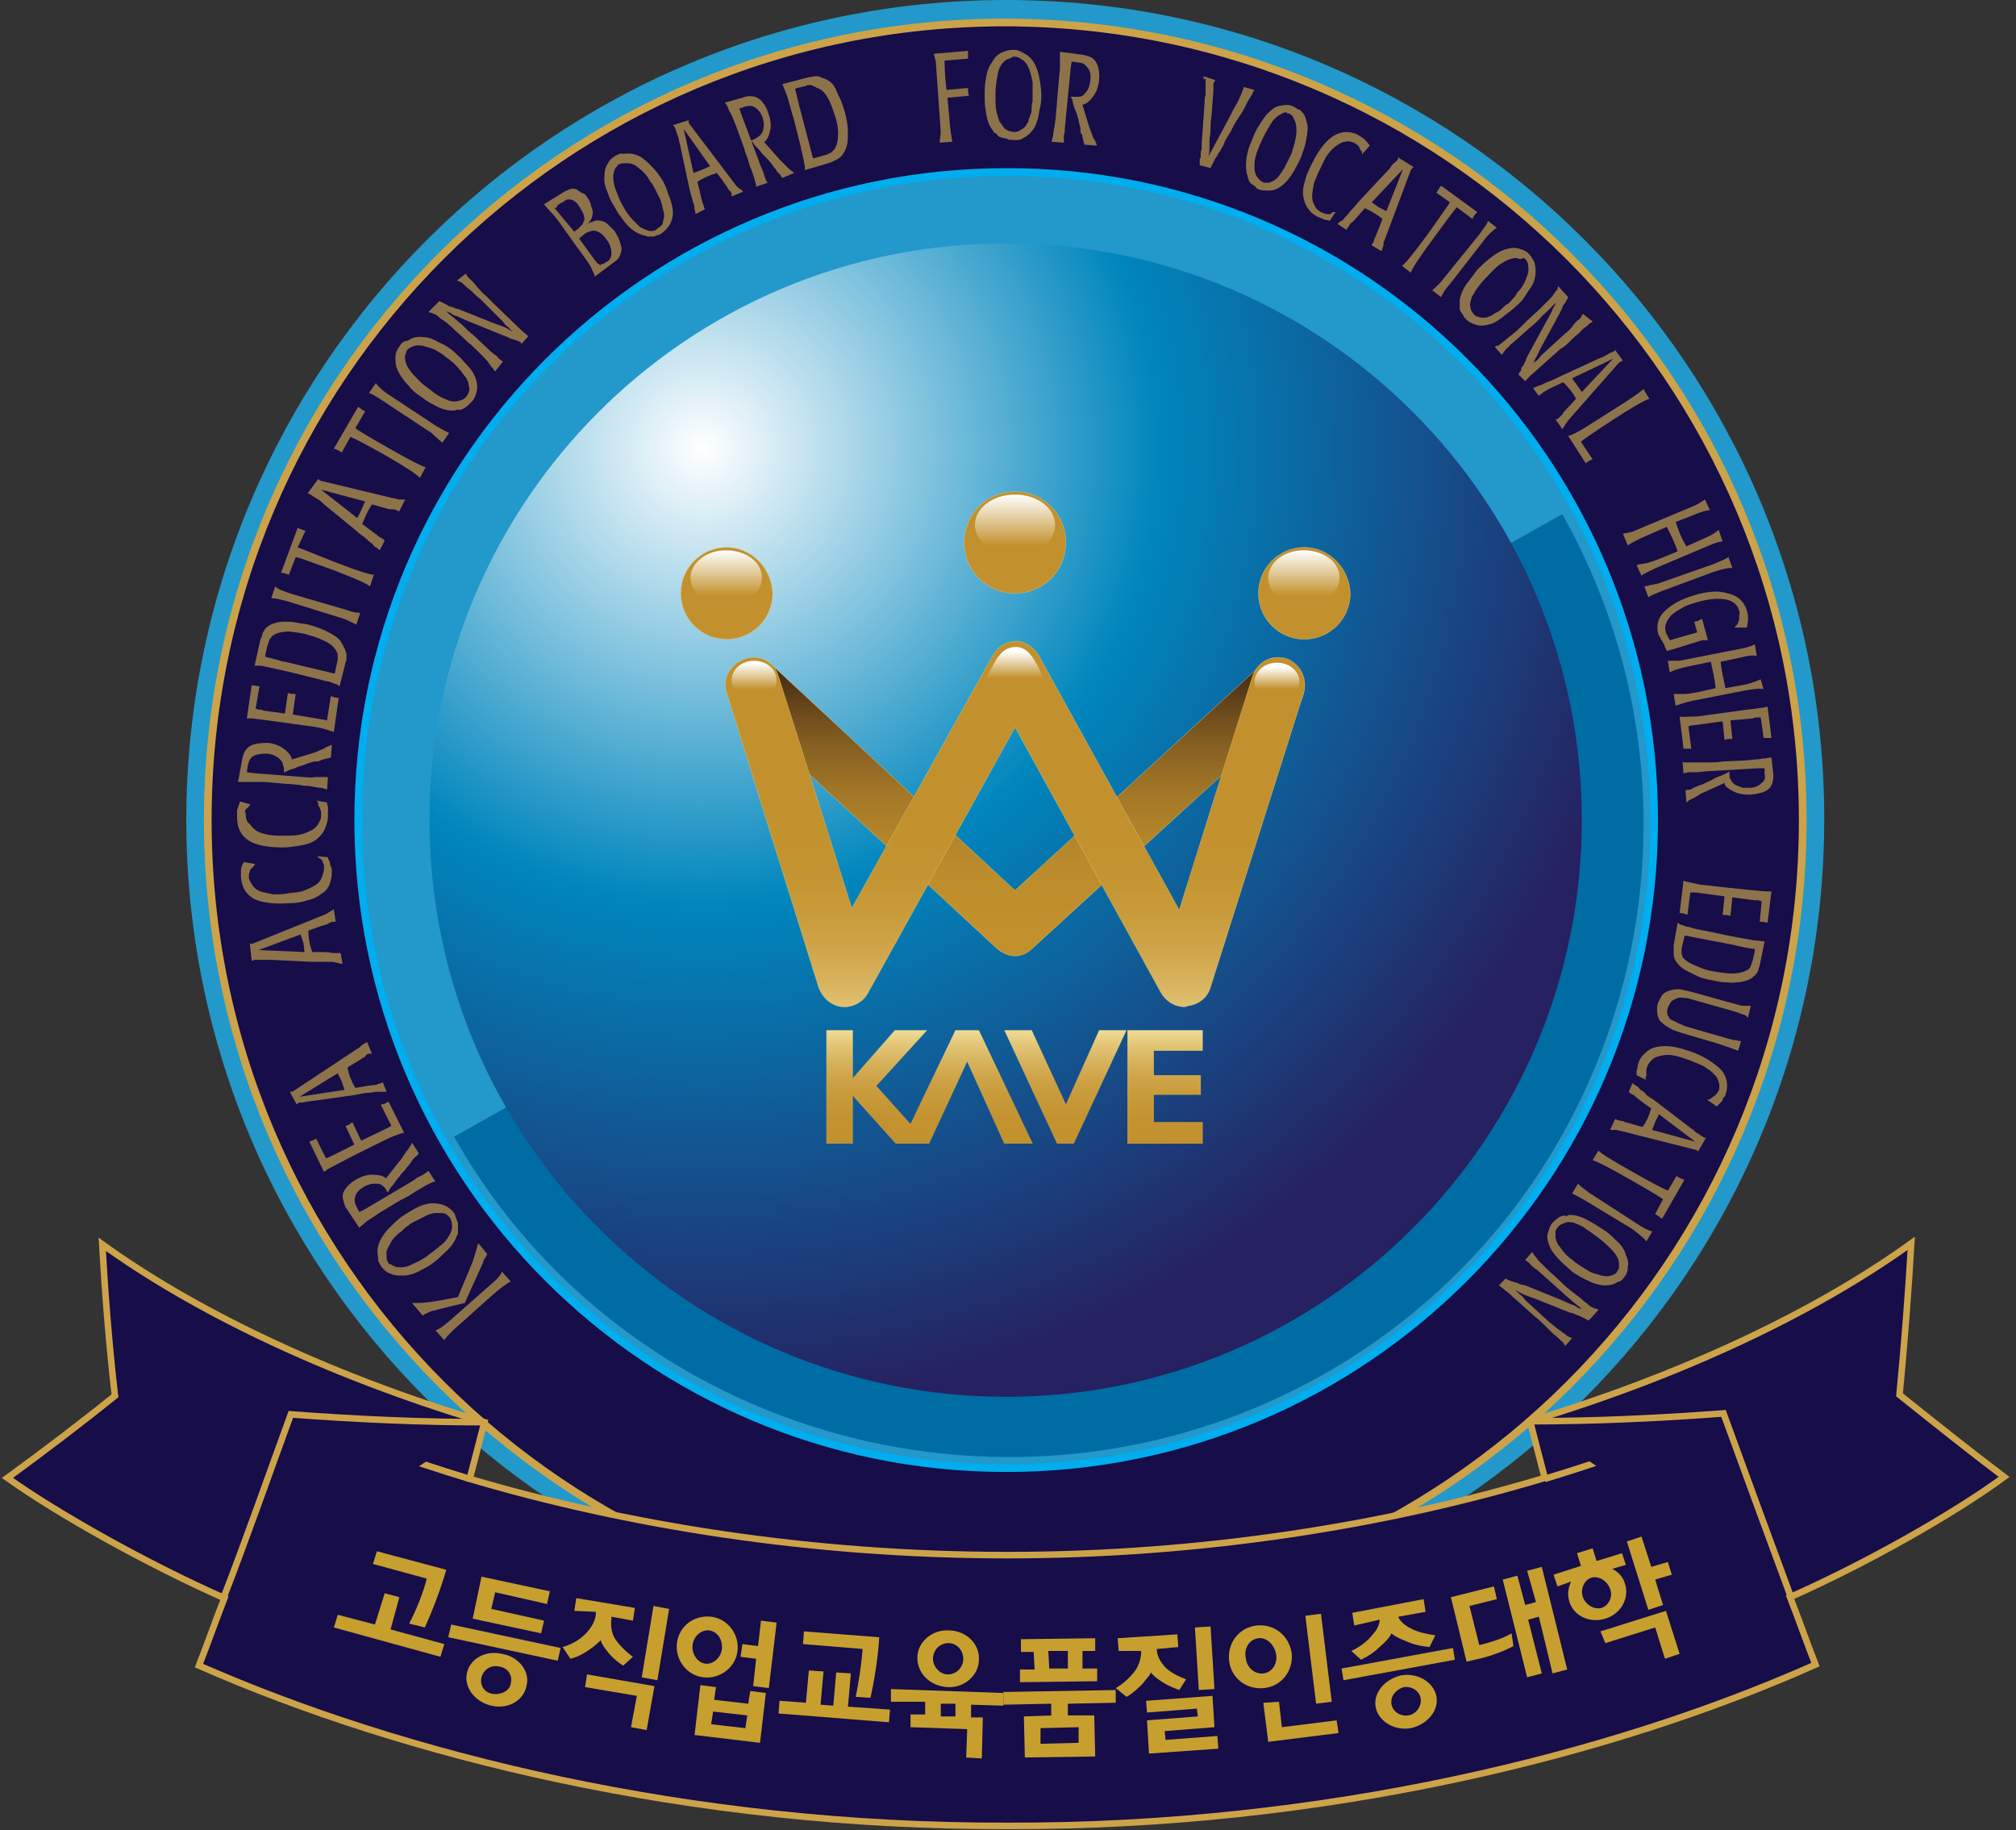 <svg width="271" height="246" viewBox="0 0 271 246" fill="none" xmlns="http://www.w3.org/2000/svg">
<rect x="0" y="0" width="271" height="246" fill="#333333" stroke="none"/>
<path d="M245.223 110.092C245.223 170.918 195.958 220.184 135.131 220.184C74.305 220.184 25.039 170.918 25.039 110.092C25.17 49.266 74.436 0 135.262 0C195.958 0 245.223 49.266 245.223 110.092Z" fill="#2398CA"/>
<path d="M242.333 110.223C242.333 169.473 194.381 217.425 135.131 217.425C75.881 217.425 27.93 169.473 27.93 110.223C27.93 50.973 75.881 3.021 135.131 3.021C194.381 3.153 242.333 51.105 242.333 110.223Z" fill="#160D49" stroke="#CDA349" stroke-width="1.035"/>
<path d="M222.359 110.223C222.359 158.306 183.341 197.324 135.258 197.324C87.174 197.324 48.156 158.306 48.156 110.223C48.156 62.14 87.174 23.121 135.258 23.121C183.341 22.99 222.359 62.008 222.359 110.223Z" fill="#2398CA" stroke="#00ADEE" stroke-width="1.035"/>
<path d="M210.01 69.102C233.001 109.959 218.549 161.852 177.692 184.843C136.834 207.833 84.153 193.645 61.031 152.787" fill="#006CA4"/>
<path d="M212.633 110.223C212.633 153.051 177.95 187.734 135.253 187.734C92.425 187.734 57.742 153.051 57.742 110.223C57.742 67.395 92.425 32.712 135.253 32.712C177.95 32.712 212.633 67.395 212.633 110.223Z" fill="url(#paint0_radial_46_25492)"/>
<path d="M58.667 176.041C58.536 176.172 58.273 176.172 58.142 176.172C58.01 176.172 57.879 176.304 57.748 176.304C57.485 176.435 57.353 176.566 57.222 176.566C57.091 176.566 57.091 176.698 56.828 176.829L55.383 175.121C55.514 175.121 55.646 175.121 55.777 175.121C55.908 175.121 56.04 175.121 56.302 175.121C56.959 175.121 58.01 174.99 59.455 174.727L61.557 174.333L63.528 169.604C63.791 168.815 63.922 168.29 64.053 167.896C64.185 167.502 64.185 167.239 64.316 167.107L65.499 168.553C65.367 168.815 65.236 169.078 65.105 169.209C64.973 169.341 64.973 169.604 64.973 169.604L62.477 175.121L58.667 176.041ZM66.287 172.362C66.944 171.837 67.338 171.311 67.469 170.917L68.652 172.231C68.126 172.494 67.207 173.151 65.893 174.333L60.901 178.8C60.375 179.325 59.981 179.719 59.718 180.114L58.536 178.8C59.061 178.668 59.718 178.143 60.638 177.355L66.287 172.362Z" fill="#8D734A"/>
<path d="M50.786 168.685C50.654 168.028 50.786 167.502 51.049 166.845C51.311 166.32 51.706 165.663 52.231 165.137C52.757 164.612 53.282 164.086 53.939 163.561C54.596 163.167 55.121 162.773 55.647 162.51C56.566 161.984 57.486 161.722 58.143 161.722C58.8 161.722 59.457 161.853 59.982 162.116C60.376 162.379 60.77 162.641 61.033 163.035C61.164 163.167 61.164 163.298 61.164 163.298C61.164 163.43 61.296 163.561 61.296 163.692C61.427 163.955 61.427 164.086 61.559 164.349C61.559 164.481 61.559 164.612 61.559 164.743C61.559 164.875 61.559 165.006 61.559 165.137C61.559 165.269 61.559 165.532 61.559 165.663C61.559 165.794 61.559 165.926 61.427 166.057C61.164 166.845 60.639 167.634 59.851 168.29C59.457 168.685 58.931 169.21 58.406 169.604C57.749 170.13 57.223 170.392 56.698 170.655C55.778 171.181 54.99 171.443 54.202 171.443C53.545 171.443 53.019 171.443 52.494 171.181C51.968 171.049 51.574 170.655 51.18 170.13C51.049 169.867 50.917 169.604 50.786 169.341C50.917 169.21 50.786 168.947 50.786 168.685ZM52.625 169.998C52.757 170.13 53.019 170.13 53.151 170.261C53.807 170.392 54.596 170.392 55.515 169.867C56.172 169.604 56.961 169.21 57.749 168.553C58.537 168.028 59.062 167.502 59.588 167.108C59.982 166.714 60.245 166.32 60.376 166.057C60.639 165.663 60.77 165.137 60.77 164.875C60.77 164.349 60.639 163.955 60.508 163.692C60.376 163.561 60.245 163.43 60.114 163.298C59.982 163.167 59.719 163.035 59.325 163.035C59.194 163.035 58.931 163.035 58.668 163.035C58.406 163.035 58.274 163.035 57.88 163.167C57.749 163.167 57.486 163.298 57.223 163.43C56.961 163.561 56.698 163.692 56.435 163.824C56.172 163.955 55.91 164.086 55.647 164.218C55.384 164.349 55.121 164.481 54.858 164.743C54.596 164.875 54.333 165.137 54.202 165.269C54.07 165.4 53.807 165.663 53.545 165.794C53.019 166.32 52.625 166.714 52.494 167.108C52.1 167.765 51.837 168.29 51.968 168.685C51.968 169.079 51.968 169.473 52.231 169.736C52.231 169.867 52.362 169.867 52.494 169.998C52.494 169.867 52.625 169.867 52.625 169.998Z" fill="#8D734A"/>
<path d="M46.449 162.247C46.186 161.59 46.055 161.065 46.055 160.67C46.186 159.882 46.843 159.094 48.025 158.437C48.814 158.043 49.602 157.78 50.39 157.912C51.047 157.912 51.441 158.043 51.835 158.306V158.437L53.806 155.941C54.069 155.678 54.2 155.284 54.463 155.021C54.594 154.759 54.725 154.627 54.857 154.496C54.988 154.233 55.251 153.97 55.382 153.576L56.302 155.021C56.17 155.153 56.17 155.284 55.908 155.415C55.776 155.547 55.645 155.678 55.514 155.81C55.382 155.941 55.382 156.072 55.251 156.204C55.12 156.335 54.988 156.598 54.857 156.729L54.725 156.861C54.463 157.255 54.2 157.517 53.937 157.78C53.806 158.043 53.543 158.306 53.412 158.437C53.412 158.568 53.28 158.568 53.149 158.831C53.017 158.963 52.886 159.225 52.755 159.357C52.623 159.488 52.492 159.619 52.361 159.882C52.229 160.145 52.098 160.276 52.098 160.276L51.967 160.014C51.835 159.751 51.704 159.619 51.572 159.488C51.31 159.225 51.047 159.094 50.653 159.094C50.259 159.094 49.864 159.094 49.602 159.225C49.47 159.225 49.208 159.357 48.945 159.488C48.288 159.882 47.894 160.276 47.763 160.802C47.631 161.196 47.631 161.59 47.894 162.116L48.288 162.904L49.076 162.51L54.857 159.094C55.251 158.831 55.776 158.568 56.039 158.306C56.302 158.174 56.565 158.043 56.827 157.912C57.09 157.78 57.353 157.517 57.616 157.386L58.535 158.831C58.404 158.831 58.404 158.831 58.273 158.831C58.141 158.963 57.878 158.963 57.747 159.094C57.353 159.225 56.959 159.488 56.302 159.882C56.039 160.014 55.645 160.276 55.251 160.539C54.857 160.802 54.331 161.065 53.806 161.327L51.178 162.904C50.784 163.167 50.39 163.429 49.996 163.692C49.602 163.955 49.339 164.086 49.076 164.349C48.814 164.612 48.551 164.743 48.288 165.006L46.449 162.247Z" fill="#8D734A"/>
<path d="M47.629 153.838L46.447 151.342C46.841 151.211 47.104 151.079 47.366 150.816L48.549 153.313L52.096 151.605C52.359 151.473 52.49 151.342 52.621 151.342L51.176 148.452C51.439 148.452 51.833 148.32 52.227 148.058L54.329 152.262C54.066 152.262 53.278 152.524 52.096 153.05C46.972 155.546 44.345 156.991 44.082 157.122C43.951 157.254 43.688 157.385 43.557 157.517L41.586 153.444L42.243 153.181L42.506 153.05L43.819 155.677C43.951 155.677 44.082 155.546 44.213 155.546C44.345 155.415 44.476 155.415 44.739 155.283L47.629 153.838Z" fill="#8D734A"/>
<path d="M38.961 146.745C39.092 146.745 39.355 146.745 39.486 146.614L48.026 140.965C48.288 140.833 48.42 140.702 48.551 140.57C48.683 140.439 48.814 140.308 48.945 140.308C49.077 140.176 49.208 140.176 49.34 140.045L49.996 141.621H49.865C49.734 141.621 49.734 141.621 49.602 141.621C49.471 141.621 49.208 141.753 49.077 142.016C49.077 142.016 48.945 142.147 48.814 142.147C48.683 142.278 48.026 142.672 46.712 143.461C46.843 144.38 47.237 145.3 47.763 146.22C49.34 145.957 50.128 145.825 50.391 145.825C50.653 145.825 50.785 145.694 50.785 145.694C50.916 145.694 51.179 145.563 51.31 145.563L51.441 145.431L51.967 146.745C51.836 146.745 51.573 146.745 51.31 146.745C51.047 146.745 50.785 146.745 50.522 146.745C50.259 146.745 49.996 146.876 49.471 146.876C49.077 146.876 48.551 147.008 47.894 147.139L42.377 147.927C41.983 147.927 41.588 148.059 41.326 148.059C41.063 148.059 40.8 148.19 40.669 148.19C40.537 148.19 40.406 148.19 40.275 148.19C40.143 148.19 40.012 148.322 39.881 148.453L38.961 146.745ZM45.398 144.249L40.275 147.402L46.318 146.482L45.924 145.3L45.398 144.249Z" fill="#8D734A"/>
<path d="M33.57 126.776C33.702 126.907 33.833 126.907 34.096 126.776L43.555 122.966C43.818 122.835 43.949 122.835 44.08 122.703C44.212 122.572 44.343 122.572 44.474 122.44C44.606 122.44 44.737 122.309 44.868 122.178L45.131 123.886H45C44.868 123.886 44.868 123.886 44.737 123.886C44.606 123.886 44.343 124.017 44.08 124.148C44.08 124.148 43.949 124.28 43.818 124.28C43.686 124.28 42.898 124.542 41.453 125.068C41.453 125.988 41.584 126.907 41.978 127.958C43.555 127.958 44.474 127.958 44.606 128.09C44.868 128.09 45 128.09 45.131 128.09C45.263 128.09 45.525 128.09 45.657 128.09H45.788L46.051 129.535C45.919 129.535 45.657 129.535 45.394 129.403C45.131 129.403 44.868 129.272 44.606 129.272C44.343 129.272 44.08 129.272 43.555 129.272C43.161 129.272 42.635 129.272 41.978 129.272L36.461 129.009C36.066 129.009 35.672 129.009 35.41 129.009C35.147 129.009 34.884 129.009 34.621 129.009C34.49 129.009 34.359 129.009 34.227 129.009C34.096 129.009 33.964 129.141 33.833 129.141L33.57 126.776ZM40.402 125.593L34.753 127.695L40.927 127.958L40.796 126.776L40.402 125.593Z" fill="#8D734A"/>
<path d="M42.901 115.346C42.769 115.214 42.769 115.214 42.638 115.083L44.083 115.214C44.083 115.477 44.214 115.609 44.346 115.871C44.346 116.134 44.346 116.265 44.477 116.397C44.477 116.528 44.608 116.791 44.608 116.922C44.608 117.448 44.608 117.842 44.477 118.236C44.346 119.024 43.952 119.681 43.295 120.075C42.769 120.469 42.112 120.863 41.324 120.995C40.667 121.258 39.748 121.389 38.959 121.389C36.989 121.52 35.412 121.389 34.23 120.863C33.047 120.207 32.522 119.287 32.391 117.973C32.391 117.842 32.391 117.579 32.391 117.448C32.391 117.316 32.391 117.185 32.391 117.054C32.391 116.66 32.522 116.265 32.785 115.871L34.361 116.134C34.23 116.134 34.23 116.265 34.23 116.265C34.23 116.265 34.23 116.265 34.099 116.397C34.099 116.528 33.967 116.528 33.967 116.528C33.967 116.66 33.967 116.66 33.836 116.66C33.704 116.791 33.573 116.922 33.573 117.185C33.442 117.448 33.442 117.71 33.442 117.842C33.442 118.236 33.704 118.63 33.967 119.024C34.23 119.418 34.624 119.681 35.018 119.812C35.412 119.944 36.069 120.075 36.726 120.207C37.383 120.207 38.04 120.207 38.697 120.075C39.485 119.944 40.273 119.944 40.93 119.681C41.587 119.418 42.112 119.156 42.507 118.893C42.901 118.63 43.163 118.236 43.295 117.842C43.426 117.448 43.557 117.054 43.557 116.66C43.557 116.397 43.557 116.134 43.426 116.003C43.426 115.871 43.295 115.609 43.163 115.477L42.901 115.346Z" fill="#8D734A"/>
<path d="M42.771 107.857C42.64 107.726 42.64 107.726 42.508 107.595L43.954 107.857C43.954 108.12 44.085 108.252 44.085 108.514C44.085 108.777 44.085 108.908 44.085 109.171C44.085 109.303 44.085 109.565 44.085 109.697C44.085 110.222 43.954 110.616 43.822 111.01C43.559 111.799 43.165 112.324 42.508 112.85C41.983 113.244 41.195 113.507 40.407 113.638C39.618 113.769 38.83 113.901 38.042 113.901C36.071 113.901 34.495 113.638 33.444 112.981C32.393 112.324 31.867 111.273 31.867 109.828C31.867 109.697 31.867 109.434 31.867 109.303C31.867 109.171 31.867 109.04 31.867 108.908C31.999 108.514 32.13 108.12 32.261 107.726L33.706 108.12C33.575 108.12 33.575 108.252 33.575 108.252C33.575 108.252 33.575 108.252 33.444 108.383C33.444 108.514 33.312 108.514 33.312 108.514C33.312 108.646 33.181 108.646 33.181 108.646C33.05 108.777 32.918 108.908 32.918 109.171C33.05 109.171 33.05 109.434 33.05 109.565C33.05 110.091 33.181 110.485 33.575 110.748C33.838 111.142 34.101 111.405 34.495 111.667C34.889 111.93 35.414 112.061 36.071 112.193C36.728 112.324 37.385 112.324 38.042 112.324C38.83 112.324 39.618 112.324 40.275 112.193C40.932 112.061 41.458 111.799 41.983 111.536C42.377 111.273 42.771 110.879 42.903 110.485C43.165 110.091 43.165 109.828 43.165 109.434C43.165 109.171 43.165 108.908 43.034 108.777C43.034 108.646 42.903 108.383 42.771 108.252V107.857Z" fill="#8D734A"/>
<path d="M32.526 102.209C32.657 101.553 32.788 101.027 33.182 100.633C33.708 99.976 34.759 99.845 36.073 99.845C36.992 99.976 37.649 100.239 38.306 100.764C38.831 101.158 39.094 101.553 39.226 101.947V102.078L42.247 101.158C42.641 101.027 42.904 100.896 43.167 100.764C43.43 100.633 43.692 100.633 43.692 100.502C43.955 100.37 44.218 100.239 44.612 100.107L44.481 101.815C44.349 101.815 44.218 101.947 43.955 101.947C43.824 101.947 43.561 102.078 43.43 102.078C43.298 102.078 43.167 102.209 43.035 102.209C42.904 102.341 42.641 102.341 42.379 102.341H42.247C41.722 102.472 41.328 102.604 41.065 102.735C40.802 102.866 40.539 102.866 40.277 102.998C40.145 102.998 40.014 103.129 39.883 103.129C39.751 103.26 39.488 103.26 39.226 103.392C39.094 103.392 38.831 103.523 38.569 103.655C38.306 103.786 38.175 103.786 38.175 103.917V103.523C38.175 103.26 38.175 102.998 38.043 102.866C38.043 102.472 37.781 102.209 37.518 101.947C37.255 101.684 36.861 101.553 36.598 101.421C36.467 101.421 36.204 101.29 35.81 101.29C35.022 101.29 34.365 101.421 33.971 101.684C33.577 101.947 33.445 102.341 33.314 102.866L33.182 103.786L34.102 103.917L40.802 104.443C41.328 104.443 41.853 104.574 42.247 104.443C42.51 104.443 42.773 104.443 43.167 104.443C43.561 104.443 43.824 104.443 44.087 104.443L43.955 106.151C43.955 106.151 43.824 106.019 43.692 106.019C43.561 106.019 43.298 105.888 43.167 105.888C42.773 105.888 42.247 105.757 41.459 105.625C41.196 105.625 40.671 105.625 40.277 105.494C39.751 105.494 39.226 105.362 38.569 105.362L35.547 105.1C35.022 105.1 34.627 105.1 34.102 105.1C33.708 105.1 33.314 105.1 33.051 105.1C32.657 105.1 32.394 105.1 32 105.1L32.526 102.209Z" fill="#8D734A"/>
<path d="M38.303 95.903L38.697 93.144C39.092 93.275 39.486 93.275 39.748 93.275L39.354 96.034L43.295 96.691C43.558 96.691 43.821 96.822 43.952 96.822L44.478 93.538C44.741 93.669 45.135 93.801 45.529 93.801L44.872 98.399C44.609 98.267 43.821 98.005 42.639 97.742C36.99 96.954 34.099 96.559 33.837 96.559C33.574 96.559 33.311 96.559 33.18 96.559L33.837 92.093L34.625 92.224H34.888L34.362 95.246C34.493 95.246 34.625 95.377 34.888 95.377C35.019 95.377 35.282 95.377 35.413 95.508L38.303 95.903Z" fill="#8D734A"/>
<path d="M39.876 83.685C40.401 83.817 40.927 83.817 41.452 83.948C42.372 84.211 43.16 84.473 43.948 84.868C44.736 85.262 45.393 85.656 45.788 86.181C46.182 86.838 46.444 87.364 46.576 87.889C46.576 88.02 46.576 88.283 46.576 88.415C46.576 88.677 46.576 88.809 46.444 89.072L45.656 92.224C45.525 92.093 45.393 92.093 45.262 91.962C45.131 91.962 44.868 91.83 44.474 91.699C44.211 91.568 43.817 91.568 43.423 91.436C43.291 91.436 43.029 91.305 42.897 91.305C42.766 91.305 42.503 91.173 42.372 91.173L39.219 90.385C37.511 89.991 36.329 89.728 35.672 89.597C35.278 89.466 34.752 89.466 34.227 89.466L35.015 85.918C35.146 85.656 35.278 85.393 35.278 85.13C35.409 84.868 35.54 84.736 35.672 84.473C35.934 84.211 36.329 83.948 36.723 83.817C37.117 83.685 37.642 83.554 38.168 83.554C38.693 83.554 39.219 83.554 39.876 83.685ZM43.423 86.05C42.897 85.787 42.109 85.524 41.189 85.262C40.27 84.999 39.613 84.999 38.956 84.868C38.168 84.868 37.511 84.999 36.854 85.262C36.985 85.393 36.854 85.393 36.723 85.393C36.591 85.393 36.591 85.524 36.46 85.656L36.329 85.787C36.329 85.918 36.197 85.918 36.197 86.05C36.197 86.181 36.066 86.313 36.066 86.444C36.066 86.575 35.934 86.707 35.934 86.838L35.672 88.02V88.283L37.248 88.677C37.642 88.809 38.036 88.94 38.299 88.94L44.342 90.385C44.736 90.517 44.999 90.517 44.999 90.517L45.393 88.677C45.393 88.415 45.393 88.283 45.393 88.152C45.393 88.02 45.393 87.758 45.262 87.626C44.999 86.969 44.342 86.444 43.423 86.05Z" fill="#8D734A"/>
<path d="M46.585 81.977C47.242 82.24 47.898 82.371 48.424 82.371L47.898 83.948C47.373 83.685 46.847 83.422 46.191 83.16L38.571 80.795C37.651 80.532 36.863 80.401 36.469 80.401L36.994 78.824C37.388 79.218 38.177 79.481 39.359 79.875L46.585 81.977Z" fill="#8D734A"/>
<path d="M40.015 73.57C40.409 73.701 41.985 74.358 45.007 75.54C48.029 76.723 49.736 77.248 50.262 77.248L49.736 78.825C49.342 78.431 47.766 77.774 44.744 76.591C41.722 75.54 40.146 74.884 39.752 74.884L38.832 77.248C38.438 77.117 38.175 76.986 37.781 76.986L40.015 70.942C40.277 71.074 40.672 71.205 41.066 71.337L40.015 73.57Z" fill="#8D734A"/>
<path d="M42.773 64.373C42.905 64.504 43.036 64.636 43.167 64.636L53.02 67.001C53.283 67.001 53.415 67.132 53.677 67.132C53.809 67.132 53.94 67.132 54.072 67.132C54.203 67.132 54.334 67.132 54.466 67.132L53.677 68.708H53.546C53.415 68.577 53.415 68.577 53.283 68.577C53.152 68.446 52.889 68.446 52.626 68.446C52.626 68.446 52.495 68.446 52.364 68.446C52.232 68.446 51.444 68.183 49.999 67.789C49.473 68.577 49.079 69.497 48.685 70.416C49.867 71.336 50.656 71.861 50.787 71.993C50.919 72.124 51.05 72.255 51.181 72.255C51.313 72.387 51.444 72.387 51.575 72.518L51.707 72.65L51.05 73.963C50.919 73.832 50.787 73.701 50.524 73.569C50.262 73.438 50.13 73.175 49.999 73.044C49.736 72.912 49.473 72.65 49.211 72.387C48.948 72.124 48.422 71.861 47.897 71.336L43.562 67.789C43.299 67.526 43.036 67.263 42.773 67.132C42.511 67.001 42.379 66.869 42.116 66.738C41.985 66.606 41.985 66.606 41.722 66.475C41.591 66.344 41.459 66.344 41.328 66.344L42.773 64.373ZM49.079 67.395L43.167 65.818L48.028 69.628L48.554 68.577L49.079 67.395Z" fill="#8D734A"/>
<path d="M47.765 57.542C48.028 57.804 49.605 58.724 52.363 60.3C55.122 61.877 56.699 62.665 57.224 62.797L56.436 64.242C56.173 63.848 54.597 62.797 51.838 61.22C49.079 59.644 47.502 58.855 47.108 58.724L45.926 60.826C45.663 60.563 45.269 60.432 44.875 60.3L48.159 54.651C48.422 54.914 48.685 55.045 49.079 55.308L47.765 57.542Z" fill="#8D734A"/>
<path d="M58.666 57.278C59.323 57.672 59.849 57.934 60.374 58.197L59.455 59.511C59.06 59.117 58.535 58.723 58.01 58.197L51.441 53.862C50.653 53.336 49.996 52.942 49.602 52.811L50.521 51.497C50.784 51.891 51.441 52.548 52.492 53.205L58.666 57.278Z" fill="#8D734A"/>
<path d="M55.127 45.586C55.652 45.323 56.309 45.192 56.966 45.323C57.623 45.323 58.28 45.586 58.937 45.98C59.594 46.243 60.251 46.637 60.907 47.162C61.433 47.688 61.958 48.082 62.352 48.607C63.141 49.396 63.666 50.053 63.929 50.841C64.192 51.498 64.192 52.154 64.06 52.68C63.929 53.206 63.798 53.6 63.404 53.994C63.272 54.125 63.272 54.125 63.141 54.257C63.009 54.388 63.009 54.388 62.878 54.519C62.747 54.651 62.484 54.782 62.352 54.913C62.221 54.913 62.09 55.045 61.958 55.045C61.827 55.045 61.696 55.176 61.564 55.045C61.433 55.045 61.17 55.176 61.039 55.176C60.907 55.176 60.776 55.176 60.645 55.176C59.856 55.176 58.937 54.782 58.017 54.257C57.492 53.994 56.966 53.6 56.441 53.206C55.784 52.811 55.258 52.286 54.864 51.76C54.207 51.103 53.682 50.315 53.419 49.658C53.156 49.133 53.156 48.476 53.156 47.95C53.156 47.425 53.419 46.9 53.813 46.374C53.944 46.111 54.207 45.98 54.47 45.849C54.733 45.849 54.995 45.717 55.127 45.586ZM54.47 47.688C54.47 47.95 54.339 48.082 54.47 48.213C54.47 48.87 54.864 49.527 55.521 50.315C56.047 50.841 56.572 51.498 57.36 52.023C58.017 52.549 58.674 53.074 59.2 53.337C59.725 53.6 60.119 53.731 60.382 53.862C60.907 53.994 61.301 53.994 61.696 53.862C62.221 53.731 62.484 53.6 62.747 53.206C62.878 53.074 63.009 52.811 63.009 52.68C63.141 52.417 63.141 52.154 63.009 51.892C63.009 51.76 63.009 51.498 62.878 51.235C62.747 50.972 62.747 50.841 62.484 50.578C62.352 50.447 62.221 50.184 62.09 50.053C61.958 49.79 61.696 49.658 61.564 49.396C61.301 49.133 61.17 49.002 60.907 48.739C60.645 48.607 60.513 48.345 60.251 48.213C59.988 48.082 59.725 47.819 59.594 47.688C59.331 47.556 59.2 47.425 58.937 47.294C58.411 46.9 57.886 46.768 57.36 46.637C56.703 46.374 56.047 46.374 55.652 46.505C55.258 46.637 54.995 46.768 54.733 47.031C54.733 47.162 54.601 47.162 54.601 47.294C54.601 47.556 54.47 47.688 54.47 47.688Z" fill="#8D734A"/>
<path d="M62.609 36.784C62.741 36.916 62.741 37.047 62.872 37.178C63.004 37.31 63.004 37.441 63.135 37.441C63.398 37.704 63.792 38.098 64.186 38.623C64.58 39.017 64.843 39.412 65.237 39.674C65.631 40.069 66.025 40.463 66.419 40.857L69.966 44.273C70.361 44.667 70.755 44.929 71.017 45.192L70.098 46.243C70.098 45.98 69.835 45.98 69.704 45.849C69.572 45.849 69.441 45.718 69.309 45.718C69.178 45.718 69.047 45.586 68.915 45.586C68.784 45.586 68.521 45.455 68.258 45.324L67.602 45.061L62.741 43.09L61.558 42.565C61.296 42.433 61.033 42.433 60.902 42.302L60.507 42.039C60.376 42.039 60.245 41.908 60.113 41.908C59.982 41.908 59.982 41.908 59.851 41.776C60.113 41.908 60.245 42.17 60.507 42.302C60.77 42.565 61.033 42.696 61.296 42.959C61.558 43.221 61.953 43.484 62.347 43.878C62.741 44.273 63.135 44.667 63.66 45.061L66.025 47.294C66.288 47.425 66.419 47.688 66.551 47.688C66.813 47.82 66.945 48.082 67.076 48.214C67.207 48.345 67.47 48.477 67.602 48.608L66.551 49.922L66.419 49.79C66.419 49.659 66.288 49.659 66.288 49.528C66.156 49.396 65.894 49.133 65.762 48.871C65.5 48.477 65.106 48.082 64.58 47.557C64.055 47.031 63.529 46.506 62.741 45.849C62.084 45.192 61.427 44.667 60.902 44.141C60.376 43.616 59.851 43.221 59.456 42.959C59.194 42.827 58.931 42.565 58.8 42.433C58.537 42.302 58.405 42.17 58.274 42.17C58.143 42.17 58.143 42.039 58.011 42.039C57.88 42.039 57.749 42.039 57.617 41.908L59.062 40.463L59.325 40.594C59.588 40.725 59.851 40.857 60.113 40.988C60.245 41.12 60.507 41.251 60.77 41.251C61.033 41.382 61.296 41.514 61.558 41.514L66.156 43.353L67.602 43.878C67.864 44.01 67.996 44.01 68.127 44.141C68.258 44.141 68.39 44.273 68.39 44.273C68.653 44.404 68.784 44.535 68.915 44.535C68.784 44.404 68.521 44.273 68.39 44.01C68.127 43.878 67.864 43.616 67.602 43.221L64.58 40.2C64.055 39.806 63.66 39.412 63.266 39.017C62.872 38.755 62.609 38.492 62.347 38.229C62.084 37.967 61.821 37.835 61.427 37.704L62.609 36.784Z" fill="#8D734A"/>
<path d="M75.876 25.749C76.007 25.749 76.007 25.617 76.139 25.617C76.27 25.617 76.27 25.617 76.402 25.486C76.533 25.486 76.796 25.355 76.927 25.355C77.058 25.355 77.321 25.355 77.584 25.486C77.715 25.617 77.847 25.749 77.978 25.749C78.109 25.88 78.241 26.011 78.504 26.011C78.635 26.143 78.898 26.405 79.029 26.668C79.16 26.8 79.292 27.062 79.292 27.194C79.423 27.325 79.423 27.456 79.423 27.588C79.555 27.982 79.686 28.245 79.686 28.508C79.686 28.902 79.555 29.296 79.423 29.558C79.292 29.69 79.16 29.953 78.898 30.215L79.029 30.084C79.423 29.821 79.686 29.821 79.949 29.69C80.343 29.558 80.868 29.69 81.262 29.821C81.525 29.953 81.788 30.215 82.051 30.478C82.182 30.61 82.313 30.741 82.576 31.004C83.102 31.792 83.364 32.449 83.496 33.106C83.627 33.5 83.496 33.894 83.364 34.288C83.233 34.682 82.97 34.945 82.576 35.208L79.949 37.178C79.949 36.916 79.686 36.521 79.423 35.864C79.029 35.208 78.372 34.288 77.584 33.237L76.27 31.398C75.351 30.084 74.694 29.164 74.3 28.77C73.774 28.245 73.38 27.719 73.117 27.456L75.876 25.749ZM77.19 31.135L77.715 30.741C77.715 30.741 77.847 30.741 77.847 30.61L77.978 30.478L78.109 30.347L78.241 30.215C78.241 30.215 78.372 30.084 78.372 29.953C78.372 29.821 78.504 29.821 78.504 29.69C78.635 29.296 78.504 29.033 78.372 28.639C78.241 28.376 78.109 28.113 77.847 27.719C77.453 27.062 76.927 26.8 76.533 26.8C76.402 26.8 76.139 26.8 76.007 26.931C75.876 27.062 75.613 27.194 75.351 27.325L74.956 27.588C74.956 27.719 74.825 27.719 74.825 27.851C74.825 27.851 74.694 27.982 74.562 27.982L77.19 31.135ZM82.182 34.025C82.182 33.5 82.051 32.843 81.525 32.186C81 31.398 80.343 31.004 79.817 31.004C79.686 31.004 79.423 31.004 79.292 31.135C79.029 31.135 78.898 31.266 78.635 31.398L77.847 32.055L79.949 34.945C80.08 35.076 80.211 35.208 80.211 35.339C80.343 35.339 80.343 35.47 80.474 35.47C80.606 35.602 80.606 35.602 80.737 35.602C80.737 35.602 80.868 35.47 81 35.47H81.131C81.131 35.47 81.262 35.47 81.262 35.339L81.525 35.208C81.788 35.076 81.919 34.945 82.051 34.682C82.182 34.419 82.182 34.288 82.182 34.025Z" fill="#8D734A"/>
<path d="M84.282 20.624C84.939 20.624 85.465 20.755 85.99 21.018C86.516 21.281 87.041 21.806 87.567 22.332C88.092 22.857 88.618 23.514 89.012 24.171C89.406 24.828 89.669 25.485 89.8 26.01C90.194 26.93 90.457 27.85 90.457 28.638C90.457 29.295 90.194 29.952 89.931 30.346C89.669 30.74 89.275 31.134 88.88 31.397C88.749 31.528 88.618 31.528 88.618 31.528C88.486 31.528 88.355 31.66 88.224 31.66C87.961 31.791 87.829 31.791 87.567 31.791C87.435 31.791 87.304 31.791 87.173 31.791C87.041 31.791 86.91 31.791 86.778 31.66C86.647 31.66 86.384 31.66 86.253 31.528C86.122 31.528 85.99 31.397 85.859 31.397C85.071 31.003 84.414 30.477 83.757 29.558C83.363 29.032 82.969 28.506 82.706 27.981C82.312 27.324 81.918 26.667 81.786 26.142C81.392 25.222 81.129 24.434 81.261 23.646C81.261 22.989 81.392 22.463 81.655 22.069C81.918 21.544 82.312 21.149 82.837 20.887C83.1 20.755 83.363 20.624 83.626 20.624C83.757 20.755 84.02 20.624 84.282 20.624ZM82.837 22.463C82.706 22.595 82.575 22.857 82.575 22.989C82.312 23.646 82.443 24.434 82.706 25.354C82.969 26.01 83.231 26.799 83.757 27.718C84.151 28.506 84.677 29.163 85.071 29.558C85.465 29.952 85.728 30.214 85.99 30.477C86.384 30.74 86.778 30.871 87.173 31.003C87.698 31.134 88.092 31.003 88.355 30.74C88.486 30.608 88.749 30.477 88.88 30.346C89.012 30.214 89.143 29.952 89.143 29.689C89.143 29.558 89.275 29.295 89.275 29.032C89.275 28.769 89.275 28.638 89.143 28.244C89.143 28.112 89.012 27.85 89.012 27.587C88.88 27.324 88.88 27.061 88.749 26.799C88.618 26.536 88.486 26.273 88.355 26.01C88.224 25.748 88.092 25.485 87.961 25.222C87.829 24.959 87.698 24.697 87.435 24.434C87.304 24.171 87.173 24.04 87.041 23.777C86.647 23.252 86.253 22.857 85.859 22.595C85.333 22.069 84.808 21.938 84.282 21.938C83.888 21.938 83.494 21.938 83.231 22.069C83.1 22.069 83.1 22.201 82.969 22.332C82.969 22.332 82.969 22.332 82.837 22.463Z" fill="#8D734A"/>
<path d="M92.563 16.158C92.563 16.29 92.563 16.552 92.694 16.684L98.869 24.829C99 24.96 99.132 25.223 99.263 25.223C99.394 25.354 99.526 25.486 99.657 25.486C99.788 25.617 99.788 25.749 99.92 25.749L98.343 26.405V26.274C98.343 26.143 98.343 26.143 98.343 26.011C98.343 25.88 98.081 25.617 97.949 25.486C97.949 25.486 97.818 25.354 97.818 25.223C97.687 25.092 97.292 24.435 96.373 23.252C95.453 23.515 94.534 23.909 93.745 24.435C94.139 25.88 94.271 26.8 94.402 27.062C94.402 27.325 94.534 27.456 94.534 27.456C94.534 27.588 94.665 27.719 94.665 27.982L94.796 28.113L93.483 28.77C93.483 28.639 93.483 28.376 93.351 28.113C93.351 27.851 93.351 27.588 93.22 27.325C93.088 27.062 93.088 26.8 92.957 26.405C92.826 26.011 92.694 25.486 92.563 24.829L91.381 19.311C91.249 18.917 91.249 18.523 91.118 18.26C90.986 17.997 90.986 17.735 90.855 17.603C90.855 17.472 90.855 17.341 90.724 17.209C90.724 17.078 90.592 16.947 90.461 16.815L92.563 16.158ZM95.453 22.333L91.906 17.341L93.22 23.252L94.271 22.858L95.453 22.333Z" fill="#8D734A"/>
<path d="M99.787 13.137C100.443 12.874 100.969 12.874 101.494 13.005C102.283 13.268 102.94 14.056 103.334 15.37C103.596 16.158 103.728 17.078 103.465 17.735C103.334 18.392 103.071 18.786 102.808 19.049H102.677L104.779 21.413C105.042 21.676 105.304 21.939 105.567 22.201C105.83 22.464 105.961 22.596 105.961 22.596C106.224 22.858 106.487 22.99 106.749 23.253L105.173 23.909C105.042 23.778 104.91 23.647 104.91 23.515C104.779 23.384 104.647 23.253 104.516 23.121C104.385 22.99 104.385 22.858 104.253 22.727C104.122 22.596 103.991 22.464 103.859 22.201L103.728 22.07C103.465 21.676 103.202 21.413 102.94 21.151C102.677 20.888 102.545 20.756 102.414 20.625C102.414 20.494 102.283 20.494 102.151 20.231C102.02 20.099 101.889 19.968 101.626 19.705C101.494 19.574 101.363 19.443 101.232 19.18C101.1 19.049 100.969 18.917 100.838 18.917L101.232 18.786C101.494 18.654 101.757 18.523 101.889 18.392C102.151 18.26 102.414 17.997 102.545 17.603C102.677 17.209 102.677 16.947 102.677 16.552C102.677 16.421 102.545 16.158 102.545 15.896C102.283 15.107 101.889 14.713 101.494 14.45C101.1 14.188 100.706 14.188 100.181 14.319L99.392 14.582L99.655 15.37L102.02 21.676C102.151 22.201 102.414 22.596 102.545 22.99C102.677 23.253 102.677 23.515 102.808 23.778C102.94 24.172 103.071 24.435 103.202 24.566L101.626 25.092C101.626 24.96 101.626 24.96 101.626 24.829C101.626 24.698 101.494 24.435 101.494 24.303C101.363 23.909 101.232 23.384 100.969 22.727C100.838 22.464 100.706 22.07 100.575 21.545C100.443 21.019 100.181 20.625 100.049 19.968L98.998 17.078C98.867 16.684 98.604 16.158 98.473 15.764C98.341 15.37 98.079 15.107 97.947 14.713C97.816 14.319 97.685 14.056 97.422 13.793L99.787 13.137Z" fill="#8D734A"/>
<path d="M113.054 13.531C113.186 13.926 113.448 14.582 113.58 15.108C113.843 16.028 113.974 16.947 113.974 17.735C113.974 18.655 113.974 19.312 113.711 19.969C113.448 20.626 113.054 21.151 112.529 21.414C112.397 21.545 112.135 21.545 112.003 21.677C111.872 21.808 111.609 21.808 111.346 21.939L108.193 22.859C108.193 22.728 108.193 22.596 108.193 22.334C108.193 22.202 108.062 21.939 108.062 21.545C107.931 21.282 107.931 20.888 107.799 20.494C107.799 20.363 107.668 20.1 107.668 19.837C107.668 19.706 107.537 19.443 107.537 19.312L106.748 16.159C106.223 14.451 105.96 13.269 105.697 12.612C105.566 12.218 105.303 11.692 105.172 11.298L108.719 10.378C108.982 10.378 109.376 10.247 109.639 10.247C109.901 10.247 110.164 10.247 110.295 10.378C110.69 10.51 111.084 10.641 111.478 10.904C111.872 11.167 112.135 11.561 112.397 12.086C112.529 12.48 112.792 13.006 113.054 13.531ZM112.66 17.867C112.66 17.21 112.529 16.422 112.266 15.633C112.003 14.845 111.741 14.057 111.478 13.531C111.084 12.743 110.69 12.218 110.164 11.955C110.033 11.955 110.033 11.824 109.901 11.824C109.77 11.824 109.77 11.824 109.639 11.692C109.639 11.692 109.507 11.692 109.376 11.561C109.244 11.561 109.244 11.561 109.113 11.429C108.982 11.429 108.85 11.429 108.719 11.429C108.588 11.429 108.456 11.429 108.325 11.561L107.142 11.824L106.88 11.955L107.274 13.531C107.405 13.926 107.405 14.32 107.537 14.582L109.113 20.626C109.244 21.02 109.244 21.282 109.376 21.282L111.215 20.757C111.346 20.626 111.609 20.626 111.741 20.494C111.872 20.363 112.003 20.232 112.135 20.1C112.529 19.575 112.66 18.786 112.66 17.867Z" fill="#8D734A"/>
<path d="M128.027 19.048L126.319 19.179C126.319 18.785 126.451 18.26 126.451 17.603L125.794 8.275C125.794 8.144 125.663 7.881 125.663 7.75C125.663 7.618 125.531 7.356 125.531 7.224L130.129 6.83C130.129 7.224 130.129 7.487 130.129 7.881L126.976 8.144C126.976 8.669 126.976 9.983 127.239 12.085L130.129 11.822C130.129 12.216 130.129 12.611 130.261 12.873L127.37 13.136C127.633 16.158 127.765 17.866 127.896 18.26C127.896 18.654 128.027 18.916 128.027 19.048Z" fill="#8D734A"/>
<path d="M137.754 7.225C138.279 7.487 138.673 7.882 139.067 8.538C139.33 9.064 139.593 9.721 139.724 10.509C139.856 11.297 139.987 12.086 139.987 12.874C139.987 13.662 139.856 14.319 139.724 14.844C139.593 15.895 139.33 16.684 138.936 17.341C138.542 17.866 138.148 18.26 137.622 18.523C137.228 18.786 136.703 18.917 136.177 18.786C136.046 18.786 135.914 18.786 135.783 18.786C135.652 18.786 135.52 18.786 135.389 18.654C135.126 18.654 134.995 18.523 134.732 18.523C134.601 18.523 134.469 18.392 134.338 18.392C134.206 18.26 134.075 18.26 134.075 18.129C133.944 17.997 133.812 17.866 133.681 17.866C133.55 17.735 133.55 17.603 133.418 17.472C132.893 16.815 132.63 15.895 132.499 14.844C132.367 14.188 132.367 13.531 132.367 12.874C132.367 12.086 132.367 11.429 132.499 10.772C132.63 9.721 132.893 8.933 133.418 8.276C133.681 7.75 134.075 7.356 134.601 7.093C135.126 6.831 135.652 6.699 136.177 6.699C136.44 6.699 136.703 6.699 136.965 6.831C137.359 6.962 137.491 7.093 137.754 7.225ZM135.652 7.882C135.389 8.013 135.257 8.013 135.126 8.144C134.601 8.538 134.206 9.195 134.075 10.246C133.944 10.903 133.812 11.823 133.812 12.742C133.812 13.662 133.812 14.45 133.944 14.976C134.075 15.501 134.206 15.895 134.338 16.29C134.601 16.684 134.863 17.078 135.126 17.341C135.52 17.603 135.914 17.735 136.308 17.735C136.571 17.735 136.703 17.735 136.965 17.603C137.228 17.472 137.359 17.341 137.622 17.209C137.754 17.078 137.885 16.946 138.016 16.684C138.148 16.552 138.279 16.29 138.279 16.027C138.41 15.895 138.41 15.633 138.542 15.37C138.673 15.107 138.673 14.844 138.673 14.582C138.673 14.319 138.673 14.056 138.805 13.662C138.805 13.399 138.805 13.137 138.805 12.742C138.805 12.48 138.805 12.086 138.805 11.823C138.805 11.56 138.805 11.297 138.805 11.035C138.673 10.378 138.542 9.852 138.41 9.458C138.148 8.801 137.885 8.276 137.359 8.013C137.097 7.75 136.703 7.619 136.44 7.619C136.308 7.619 136.177 7.619 136.177 7.619C135.783 7.882 135.652 7.882 135.652 7.882Z" fill="#8D734A"/>
<path d="M145.501 7.356C146.158 7.487 146.683 7.619 147.077 8.013C147.603 8.538 147.866 9.589 147.734 10.903C147.603 11.823 147.34 12.48 146.815 13.136C146.42 13.662 146.026 13.925 145.632 14.056H145.501L146.42 17.078C146.552 17.472 146.683 17.735 146.815 18.129C146.946 18.392 146.946 18.654 147.077 18.654C147.209 18.917 147.34 19.18 147.471 19.574L145.764 19.442C145.764 19.311 145.632 19.18 145.632 18.917C145.632 18.786 145.501 18.523 145.501 18.392C145.501 18.26 145.501 18.129 145.369 17.997C145.238 17.866 145.238 17.603 145.238 17.34V17.209C145.107 16.684 144.975 16.29 144.975 16.027C144.844 15.764 144.844 15.501 144.713 15.239C144.713 15.107 144.581 14.976 144.581 14.844C144.45 14.713 144.45 14.45 144.318 14.188C144.318 14.056 144.187 13.793 144.187 13.531C144.056 13.268 144.056 13.136 143.924 13.005H144.318C144.581 13.005 144.844 13.005 144.975 13.005C145.369 13.005 145.632 12.874 145.895 12.48C146.158 12.217 146.289 11.954 146.42 11.56C146.42 11.429 146.552 11.166 146.552 10.903C146.683 10.115 146.552 9.458 146.158 9.064C145.895 8.67 145.501 8.407 144.975 8.407L144.056 8.276L143.924 9.195L143.267 15.895C143.267 16.421 143.136 16.946 143.136 17.34C143.136 17.603 143.136 17.866 143.005 18.26C143.005 18.654 143.005 18.917 143.005 19.18L141.297 19.048C141.297 19.048 141.428 18.917 141.428 18.786C141.428 18.654 141.56 18.392 141.56 18.26C141.56 17.866 141.691 17.34 141.822 16.552C141.822 16.29 141.954 15.764 141.954 15.37C141.954 14.844 142.085 14.319 142.085 13.662L142.348 10.64C142.348 10.115 142.479 9.721 142.479 9.195C142.479 8.801 142.479 8.407 142.479 8.013C142.479 7.619 142.479 7.356 142.479 6.962L145.501 7.356Z" fill="#8D734A"/>
<path d="M161.799 10.641C161.799 10.641 161.799 10.51 161.799 10.247L163.375 10.773C163.375 10.904 163.244 10.904 163.244 10.904C163.244 11.035 163.244 11.035 163.113 11.167C163.113 11.429 163.113 11.824 163.113 12.218L162.85 15.633C162.719 16.422 162.719 17.079 162.719 17.604C162.719 18.13 162.587 18.524 162.587 18.786C162.587 19.049 162.587 19.443 162.587 19.706C162.587 20.1 162.587 20.494 162.456 21.02L165.477 15.371C165.74 14.714 166.134 14.188 166.397 13.663C166.66 13.137 166.791 12.743 166.923 12.48C167.054 12.086 167.185 11.824 167.185 11.692L168.63 12.086C168.499 12.218 168.368 12.48 168.368 12.612C168.236 12.743 168.236 12.875 168.105 13.006C167.974 13.269 167.842 13.4 167.711 13.663C167.579 13.926 167.448 14.188 167.317 14.451C167.054 14.977 166.791 15.371 166.528 15.765C166.266 16.159 166.003 16.553 165.872 16.816C165.609 17.341 165.346 17.867 165.083 18.261C164.821 18.655 164.558 19.18 164.426 19.575C164.164 19.969 164.032 20.363 163.77 20.626C163.638 20.888 163.507 21.151 163.375 21.282C163.244 21.414 163.244 21.677 163.113 21.808C162.981 22.071 162.85 22.334 162.719 22.596L161.273 22.202V22.071V21.808C161.273 21.808 161.273 21.677 161.273 21.545C161.273 21.414 161.273 21.282 161.405 21.151C161.405 21.02 161.405 20.888 161.405 20.626C161.405 20.494 161.405 20.232 161.536 20.1C161.536 19.706 161.536 19.443 161.536 19.312L161.93 13.794C161.93 13.4 161.93 13.137 162.062 12.743C162.062 12.48 162.062 12.086 162.062 11.955C162.062 11.692 162.062 11.561 162.062 11.429C162.062 11.298 162.062 11.035 162.062 10.904C162.062 10.773 162.062 10.641 162.062 10.51C161.799 10.773 161.799 10.641 161.799 10.641Z" fill="#8D734A"/>
<path d="M175.067 15.107C175.461 15.502 175.592 16.159 175.724 16.684C175.855 17.341 175.724 17.998 175.592 18.786C175.461 19.574 175.198 20.231 174.935 21.019C174.673 21.676 174.279 22.333 174.016 22.859C173.49 23.778 172.965 24.435 172.308 24.961C171.782 25.355 171.257 25.617 170.6 25.617C170.206 25.617 169.68 25.617 169.286 25.486C169.155 25.486 169.024 25.355 169.024 25.355C168.892 25.355 168.892 25.223 168.761 25.092C168.629 24.961 168.367 24.829 168.235 24.698C168.104 24.698 168.104 24.567 167.973 24.435C167.841 24.304 167.841 24.172 167.841 24.041C167.71 23.91 167.71 23.778 167.71 23.647C167.71 23.515 167.578 23.384 167.578 23.253C167.447 22.465 167.447 21.545 167.71 20.494C167.841 19.837 168.104 19.311 168.367 18.655C168.629 17.998 168.892 17.341 169.286 16.815C169.812 15.896 170.337 15.239 170.863 14.845C171.257 14.451 171.782 14.188 172.308 14.188C172.833 14.056 173.359 14.056 173.884 14.319C174.147 14.451 174.279 14.582 174.541 14.713C174.804 14.713 174.935 14.976 175.067 15.107ZM172.965 15.107C172.702 15.107 172.571 15.107 172.439 15.239C171.782 15.502 171.257 15.896 170.731 16.815C170.337 17.472 169.943 18.129 169.549 19.049C169.155 19.837 168.892 20.625 168.761 21.151C168.629 21.676 168.629 22.07 168.629 22.465C168.629 22.99 168.761 23.384 168.892 23.647C169.155 24.041 169.418 24.304 169.68 24.435C169.812 24.567 170.075 24.567 170.206 24.567C170.469 24.567 170.731 24.567 170.863 24.435C170.994 24.435 171.126 24.304 171.388 24.172C171.52 24.041 171.782 23.91 171.914 23.647C172.045 23.515 172.177 23.253 172.308 23.121C172.439 22.859 172.571 22.727 172.702 22.465C172.833 22.202 172.965 21.939 173.096 21.676C173.228 21.413 173.359 21.151 173.49 20.888C173.622 20.625 173.753 20.363 173.753 20.1C173.884 19.837 173.884 19.574 174.016 19.311C174.147 18.655 174.279 18.129 174.279 17.604C174.279 16.815 174.147 16.29 173.884 15.896C173.753 15.502 173.49 15.37 173.228 15.239C173.096 15.239 173.096 15.239 172.965 15.239C173.096 15.107 172.965 15.107 172.965 15.107Z" fill="#8D734A"/>
<path d="M179.141 28.507C179.273 28.507 179.404 28.507 179.535 28.507L178.747 29.689C178.484 29.558 178.353 29.558 178.09 29.558C177.959 29.426 177.696 29.426 177.565 29.295C177.433 29.295 177.302 29.164 177.171 29.164C176.776 28.901 176.382 28.769 176.12 28.375C175.594 27.85 175.331 27.193 175.2 26.405C175.069 25.748 175.2 24.96 175.463 24.171C175.594 23.515 175.988 22.726 176.382 21.938C177.302 20.099 178.222 18.916 179.273 18.259C180.324 17.603 181.506 17.603 182.557 18.128C182.688 18.259 182.82 18.259 182.951 18.391C183.082 18.522 183.214 18.522 183.345 18.654C183.608 18.916 183.871 19.179 184.133 19.573L183.082 20.756C183.082 20.624 183.082 20.624 183.082 20.624C183.082 20.624 183.082 20.624 183.082 20.493C183.082 20.361 183.082 20.361 182.951 20.23L182.82 20.099C182.82 19.967 182.688 19.705 182.557 19.573C182.426 19.442 182.163 19.311 182.031 19.179C181.637 19.048 181.243 18.916 180.849 19.048C180.455 19.048 180.061 19.311 179.667 19.573C179.273 19.836 178.878 20.23 178.484 20.756C178.09 21.281 177.827 21.938 177.565 22.463C177.171 23.252 176.908 23.909 176.645 24.566C176.514 25.222 176.382 25.879 176.382 26.405C176.382 26.93 176.514 27.324 176.776 27.718C176.908 28.113 177.171 28.244 177.565 28.507C177.827 28.638 177.959 28.638 178.222 28.769C178.353 28.769 178.616 28.769 178.878 28.769L179.141 28.507Z" fill="#8D734A"/>
<path d="M190.044 22.464C189.913 22.464 189.781 22.727 189.65 22.858L186.103 32.317C185.971 32.58 185.971 32.711 185.971 32.974C185.971 33.105 185.84 33.237 185.84 33.368C185.84 33.5 185.709 33.631 185.709 33.762L184.395 32.974C184.395 32.974 184.395 32.974 184.395 32.843C184.526 32.711 184.526 32.711 184.526 32.711C184.658 32.58 184.658 32.317 184.789 32.054C184.789 32.054 184.789 31.923 184.92 31.792C184.92 31.66 185.315 30.872 185.84 29.427C185.183 28.901 184.395 28.376 183.475 27.982C182.424 29.164 181.899 29.821 181.636 29.953C181.505 30.084 181.373 30.215 181.373 30.347C181.242 30.478 181.111 30.609 181.111 30.741L180.979 30.872L179.797 30.084C179.928 29.953 180.06 29.821 180.322 29.69C180.585 29.558 180.717 29.296 180.848 29.164C180.979 29.033 181.242 28.77 181.505 28.376C181.767 28.113 182.162 27.719 182.556 27.194L186.366 23.121C186.628 22.858 186.891 22.596 187.022 22.333C187.154 22.07 187.417 21.939 187.548 21.807C187.679 21.676 187.679 21.676 187.811 21.544C187.942 21.413 187.942 21.282 187.942 21.15L190.044 22.464ZM186.366 28.376L188.599 22.727L184.395 27.194L185.315 27.851L186.366 28.376Z" fill="#8D734A"/>
<path d="M195.826 27.851C195.563 28.114 194.512 29.559 192.673 32.055C190.833 34.551 189.782 36.128 189.651 36.653L188.469 35.734C188.863 35.471 190.045 34.026 191.884 31.53C193.724 28.902 194.775 27.457 194.906 27.194L193.067 25.881C193.33 25.618 193.461 25.224 193.724 24.961L198.585 28.508C198.322 28.771 198.059 29.034 197.928 29.428L195.826 27.851Z" fill="#8D734A"/>
<path d="M194.765 38.36C194.239 38.886 193.976 39.411 193.714 39.937L192.531 39.017C192.925 38.623 193.451 38.229 193.845 37.703L198.837 31.529C199.363 30.74 199.888 30.215 200.02 29.689L201.202 30.609C200.808 30.872 200.151 31.397 199.363 32.448L194.765 38.36Z" fill="#8D734A"/>
<path d="M206.335 35.602C206.466 36.128 206.466 36.785 206.335 37.31C206.203 37.967 205.94 38.492 205.415 39.149C205.021 39.806 204.627 40.463 203.97 40.989C203.444 41.514 202.919 41.908 202.393 42.302C201.605 42.959 200.817 43.485 200.16 43.616C199.503 43.748 198.978 43.879 198.321 43.616C197.927 43.485 197.532 43.353 197.138 42.959C197.007 42.828 197.007 42.828 196.876 42.697C196.744 42.565 196.744 42.565 196.744 42.434C196.613 42.302 196.482 42.04 196.35 41.908C196.35 41.777 196.219 41.645 196.219 41.514C196.219 41.383 196.219 41.251 196.219 41.12C196.219 40.989 196.219 40.726 196.219 40.726C196.219 40.594 196.219 40.463 196.219 40.332C196.35 39.544 196.744 38.624 197.401 37.836C197.795 37.31 198.189 36.785 198.583 36.259C199.109 35.734 199.634 35.208 200.16 34.814C200.948 34.157 201.605 33.763 202.393 33.5C202.919 33.369 203.444 33.237 203.97 33.369C204.495 33.5 205.021 33.632 205.415 34.026C205.546 34.157 205.809 34.42 205.94 34.683C206.203 35.077 206.335 35.34 206.335 35.602ZM204.364 34.814C204.101 34.814 203.97 34.683 203.838 34.683C203.182 34.683 202.525 34.945 201.736 35.471C201.08 35.865 200.554 36.522 199.897 37.179C199.24 37.836 198.846 38.361 198.452 38.887C198.189 39.412 197.927 39.675 197.795 40.069C197.664 40.594 197.533 40.989 197.664 41.251C197.664 41.645 197.927 42.04 198.189 42.302C198.321 42.434 198.452 42.565 198.715 42.565C198.978 42.697 199.109 42.697 199.503 42.697C199.634 42.697 199.897 42.697 200.029 42.565C200.291 42.565 200.423 42.434 200.686 42.302C200.817 42.171 201.08 42.04 201.342 41.908C201.605 41.777 201.736 41.645 201.999 41.383C202.262 41.12 202.393 40.989 202.656 40.857C202.919 40.726 203.05 40.463 203.313 40.2C203.576 39.938 203.707 39.806 203.838 39.544C203.97 39.281 204.101 39.149 204.364 38.887C204.758 38.361 205.021 37.836 205.152 37.441C205.415 36.785 205.546 36.259 205.415 35.734C205.415 35.34 205.284 35.077 205.021 34.814C204.889 34.683 204.889 34.683 204.758 34.683C204.495 34.814 204.364 34.814 204.364 34.814Z" fill="#8D734A"/>
<path d="M214.091 43.222C213.959 43.353 213.828 43.353 213.696 43.484C213.565 43.616 213.434 43.616 213.434 43.747C213.04 44.01 212.645 44.273 212.251 44.798C211.857 45.061 211.463 45.455 211.069 45.849C210.675 46.243 210.281 46.637 209.755 46.9L206.077 50.184C205.683 50.447 205.42 50.841 205.026 51.236L204.106 50.316C204.237 50.184 204.237 50.053 204.369 49.922C204.5 49.79 204.5 49.659 204.5 49.528C204.5 49.396 204.632 49.265 204.763 49.133C204.894 49.002 204.894 48.739 205.026 48.608L205.288 47.951L207.785 43.353L208.441 42.171C208.573 41.908 208.704 41.645 208.704 41.514L208.967 41.12C208.967 40.988 209.098 40.857 209.098 40.857C209.098 40.726 209.098 40.726 209.23 40.594C209.098 40.726 208.836 40.988 208.573 41.251C208.31 41.514 208.047 41.777 207.916 41.908C207.653 42.171 207.259 42.433 206.996 42.828C206.602 43.222 206.208 43.616 205.683 44.01L203.318 46.112C203.055 46.243 202.924 46.506 202.792 46.637C202.53 46.769 202.398 47.032 202.267 47.163C202.135 47.294 202.004 47.557 201.873 47.688L200.953 46.637L201.084 46.506C201.216 46.506 201.216 46.375 201.347 46.506C201.479 46.375 201.741 46.243 202.004 45.98C202.398 45.718 202.792 45.324 203.318 44.929C203.843 44.535 204.5 43.879 205.157 43.222C205.814 42.565 206.471 42.039 206.996 41.514C207.522 40.988 207.916 40.594 208.31 40.2C208.573 39.937 208.704 39.806 208.836 39.543C208.967 39.412 209.098 39.149 209.23 39.018C209.361 39.018 209.361 38.886 209.361 38.755C209.361 38.624 209.492 38.492 209.492 38.492L210.806 39.937L210.675 40.2C210.543 40.463 210.412 40.726 210.281 40.857C210.149 40.988 210.018 41.251 210.018 41.382C209.887 41.645 209.755 41.908 209.624 42.171L207.259 46.506L206.602 47.82C206.471 48.083 206.339 48.214 206.339 48.345C206.208 48.477 206.208 48.608 206.208 48.608C206.077 48.871 205.945 49.002 205.814 49.133C205.945 49.002 206.077 48.739 206.339 48.608C206.602 48.477 206.865 48.214 207.128 47.82L210.281 44.929C210.806 44.535 211.2 44.141 211.463 43.747C211.726 43.353 211.989 43.09 212.251 42.959C212.514 42.696 212.645 42.433 212.777 42.171L214.091 43.222Z" fill="#8D734A"/>
<path d="M218.157 48.476C218.025 48.476 217.894 48.608 217.631 48.739L210.931 56.359C210.8 56.49 210.668 56.753 210.537 56.884C210.406 57.016 210.406 57.147 210.274 57.279C210.143 57.41 210.143 57.541 210.012 57.673L209.092 56.359C209.092 56.359 209.092 56.359 209.223 56.359C209.355 56.359 209.355 56.227 209.486 56.227C209.617 56.096 209.749 55.965 210.012 55.702C210.012 55.702 210.143 55.571 210.143 55.439C210.274 55.308 210.8 54.782 211.851 53.6C211.457 52.812 210.931 52.155 210.143 51.367C208.698 52.023 207.91 52.418 207.778 52.549C207.515 52.68 207.384 52.68 207.384 52.812C207.253 52.943 207.121 52.943 206.99 53.075L206.859 53.206L206.07 52.155C206.202 52.155 206.333 52.023 206.727 51.892C206.99 51.761 207.253 51.761 207.384 51.629C207.647 51.498 207.91 51.367 208.304 51.235C208.698 51.104 209.223 50.841 209.749 50.578L214.872 48.214C215.267 48.082 215.529 47.951 215.792 47.819C216.055 47.688 216.186 47.557 216.449 47.425C216.58 47.425 216.712 47.294 216.843 47.294C216.974 47.163 217.106 47.163 217.106 47.031L218.157 48.476ZM212.639 52.68L216.843 48.214L211.325 50.841L211.982 51.761L212.639 52.68Z" fill="#8D734A"/>
<path d="M214.089 61.745C213.695 61.877 213.432 62.008 213.169 62.271L210.805 58.592C211.33 58.461 212.118 58.067 213.169 57.41L218.556 53.994C219.738 53.206 220.526 52.68 220.921 52.286L221.709 53.6C220.921 53.863 219.344 54.782 216.717 56.49C214.089 58.198 212.775 59.118 212.513 59.38L214.089 61.745Z" fill="#8D734A"/>
<path d="M231.556 72.781C231.031 72.781 230.374 73.044 229.454 73.438L222.623 76.328C221.572 76.854 220.915 77.116 220.652 77.379L219.996 75.934C220.39 75.803 220.915 75.803 221.441 75.671C221.966 75.54 223.411 75.014 225.513 74.095C225.119 72.912 224.594 71.861 224.068 70.81L221.047 72.124C219.864 72.65 219.207 73.044 218.813 73.306L218.156 71.73C218.682 71.599 219.207 71.599 219.733 71.336L227.878 67.92C228.403 67.657 228.798 67.395 229.192 67.132L229.849 68.577C229.323 68.577 228.535 68.84 227.615 69.234L225.25 70.153C225.645 71.336 226.039 72.387 226.696 73.438L229.323 72.255C230.243 71.861 230.768 71.467 231.031 71.204L231.556 72.781Z" fill="#8D734A"/>
<path d="M223.28 79.481C222.623 79.744 221.966 80.006 221.572 80.269L221.047 78.824C221.572 78.693 222.229 78.561 222.886 78.43L230.374 75.802C231.294 75.408 231.951 75.146 232.345 74.883L232.871 76.328C232.345 76.328 231.557 76.459 230.374 76.853L223.28 79.481Z" fill="#8D734A"/>
<path d="M229.588 86.05C229.456 86.05 229.194 86.05 228.931 86.05C228.668 86.05 228.011 86.312 226.697 86.707C225.384 87.101 224.595 87.364 224.464 87.364C224.333 87.364 224.201 87.495 224.07 87.495C223.939 87.232 223.807 86.969 223.676 86.575C223.413 86.181 223.282 85.918 223.15 85.656C223.019 85.393 222.888 85.261 222.888 85.13C222.625 84.079 222.888 83.028 223.676 82.24C224.595 81.32 225.909 80.532 227.748 80.007C229.456 79.481 231.033 79.35 232.215 79.744C233.529 80.007 234.449 80.795 234.843 82.109C234.843 82.371 234.974 82.503 234.974 82.765C234.974 83.028 234.974 83.159 234.974 83.422C234.974 83.685 234.843 83.948 234.843 84.342C234.449 84.342 233.792 84.342 233.135 84.342C233.135 84.342 233.135 84.342 233.266 84.21C233.266 84.21 233.266 84.079 233.398 84.079C233.529 83.948 233.66 83.816 233.66 83.554C233.792 83.422 233.792 83.291 233.792 83.159C233.792 83.028 233.792 82.897 233.792 82.765C233.792 82.503 233.923 82.371 233.792 82.109C233.529 81.189 232.872 80.663 231.69 80.532C230.639 80.401 229.588 80.532 228.143 80.926C227.223 81.189 226.435 81.452 225.909 81.846C225.384 82.109 224.99 82.371 224.595 82.765C224.464 82.897 224.333 83.16 224.201 83.291C224.07 83.422 224.07 83.685 223.939 83.816C223.807 84.21 223.807 84.605 223.939 84.999C223.939 85.13 223.939 85.13 224.07 85.261C224.07 85.393 224.201 85.393 224.201 85.524C224.201 85.524 224.201 85.656 224.333 85.787C224.333 85.918 224.464 85.918 224.464 86.05L228.143 84.999L227.748 83.554C228.011 83.554 228.405 83.422 228.799 83.159L229.588 86.05Z" fill="#8D734A"/>
<path d="M237.07 92.618C236.545 92.487 235.888 92.618 234.837 92.75L227.48 94.195C226.297 94.458 225.64 94.72 225.246 94.852L224.984 93.275C225.378 93.275 225.903 93.275 226.429 93.275C227.086 93.275 228.399 93.013 230.633 92.487C230.501 91.305 230.239 90.122 229.976 88.94L226.823 89.597C225.64 89.86 224.852 90.122 224.458 90.385L224.195 88.809C224.721 88.809 225.246 88.809 225.772 88.809L234.443 87.101C234.968 86.969 235.494 86.838 235.888 86.575L236.15 88.152C235.625 88.02 234.837 88.152 233.786 88.414L231.29 88.94C231.421 90.122 231.684 91.305 231.946 92.487L234.837 91.962C235.756 91.699 236.413 91.436 236.676 91.305L237.07 92.618Z" fill="#8D734A"/>
<path d="M232.613 96.823L232.875 99.319C232.481 99.319 232.087 99.319 231.824 99.45L231.562 96.954L227.621 97.48C227.358 97.48 227.095 97.611 226.964 97.611L227.358 100.633C227.095 100.633 226.701 100.633 226.307 100.633L225.781 96.297C226.044 96.428 226.832 96.297 228.146 96.297C233.795 95.509 236.817 95.115 236.948 95.115C237.211 95.115 237.342 94.983 237.605 94.983L238.13 99.187H237.342H237.079L236.685 96.428C236.554 96.428 236.291 96.428 236.16 96.428C236.028 96.428 235.766 96.428 235.634 96.56L232.613 96.823Z" fill="#8D734A"/>
<path d="M238.39 104.18C238.39 104.837 238.258 105.363 237.996 105.757C237.601 106.414 236.55 106.676 235.237 106.808C234.317 106.808 233.529 106.676 232.872 106.282C232.346 106.019 231.952 105.757 231.821 105.363V105.231L228.931 106.545C228.537 106.676 228.274 106.939 228.011 107.07C227.748 107.202 227.617 107.333 227.486 107.333C227.223 107.465 226.96 107.596 226.697 107.859L226.566 106.282C226.697 106.151 226.829 106.151 227.091 106.151C227.223 106.151 227.486 106.019 227.617 105.888C227.748 105.888 227.88 105.757 228.011 105.757C228.142 105.625 228.405 105.625 228.537 105.494H228.668C229.062 105.363 229.456 105.1 229.85 104.968C230.113 104.837 230.376 104.706 230.507 104.574C230.639 104.574 230.77 104.443 230.901 104.443C231.033 104.312 231.295 104.312 231.558 104.18C231.69 104.049 231.952 104.049 232.084 103.917C232.346 103.786 232.478 103.655 232.478 103.655V104.049C232.478 104.312 232.478 104.574 232.609 104.706C232.741 104.968 232.872 105.231 233.266 105.494C233.529 105.625 233.923 105.757 234.317 105.888C234.448 105.888 234.711 105.888 235.105 105.888C235.894 105.888 236.419 105.625 236.813 105.231C237.207 104.968 237.339 104.574 237.207 104.049V103.261H236.288L229.588 103.655C229.062 103.655 228.537 103.786 228.142 103.786C227.88 103.786 227.617 103.786 227.223 103.786C226.829 103.786 226.566 103.917 226.303 103.917L226.172 102.341C226.172 102.341 226.303 102.472 226.435 102.472C226.566 102.472 226.829 102.472 226.96 102.472C227.354 102.472 227.88 102.472 228.668 102.472C228.931 102.472 229.456 102.472 229.85 102.472C230.376 102.472 230.901 102.472 231.558 102.341L234.58 102.21C235.105 102.21 235.499 102.078 236.025 102.078C236.419 102.078 236.813 101.947 237.076 101.947C237.47 101.947 237.733 101.815 238.127 101.815L238.39 104.18Z" fill="#8D734A"/>
<path d="M232.875 120.602L232.613 123.098C232.219 122.966 231.824 122.966 231.562 122.966L231.824 120.47L227.883 119.945C227.621 119.945 227.358 119.945 227.226 119.945L226.832 122.966C226.57 122.835 226.175 122.704 225.781 122.704L226.307 118.368C226.57 118.5 227.358 118.631 228.54 118.894C234.189 119.551 237.211 119.813 237.474 119.813C237.736 119.813 237.868 119.813 238.13 119.813L237.605 124.017L236.817 123.886H236.554L236.817 121.127C236.685 121.127 236.423 120.996 236.291 120.996C236.16 120.996 235.897 120.996 235.766 120.996L232.875 120.602Z" fill="#8D734A"/>
<path d="M231.947 132.03C231.422 132.03 230.896 131.899 230.239 131.768C229.32 131.636 228.4 131.374 227.743 130.979C226.955 130.585 226.298 130.323 225.773 129.797C225.247 129.272 224.984 128.746 224.984 128.221C224.984 128.089 224.984 127.826 224.984 127.695C224.984 127.564 224.984 127.301 224.984 127.038L225.51 124.017C225.641 124.148 225.773 124.148 225.904 124.279C226.035 124.279 226.298 124.411 226.692 124.542C226.955 124.542 227.349 124.673 227.743 124.805C227.875 124.805 228.137 124.936 228.4 124.936C228.531 124.936 228.794 125.068 229.057 125.068L232.21 125.724C234.049 126.119 235.232 126.25 235.757 126.381C236.151 126.381 236.677 126.513 237.202 126.513L236.545 129.797C236.414 130.06 236.414 130.323 236.283 130.585C236.151 130.848 236.02 130.979 235.888 131.111C235.626 131.374 235.232 131.636 234.837 131.768C234.443 131.899 233.918 132.03 233.392 132.03C232.998 132.162 232.473 132.03 231.947 132.03ZM228.269 129.928C228.794 130.191 229.582 130.454 230.502 130.585C231.422 130.717 232.079 130.848 232.735 130.848C233.524 130.848 234.181 130.717 234.706 130.454C234.837 130.454 234.837 130.323 234.969 130.323C235.1 130.323 235.1 130.191 235.1 130.191L235.232 130.06C235.232 130.06 235.363 129.928 235.363 129.797C235.363 129.666 235.494 129.534 235.494 129.403C235.494 129.272 235.626 129.14 235.626 129.009L235.888 127.826V127.564L234.312 127.301C233.918 127.17 233.524 127.17 233.261 127.038L227.086 125.856C226.692 125.724 226.429 125.724 226.429 125.856L226.035 127.564C226.035 127.695 226.035 127.958 226.035 128.089C226.035 128.221 226.167 128.483 226.167 128.615C226.561 129.14 227.218 129.534 228.269 129.928Z" fill="#8D734A"/>
<path d="M233.654 141.227C233.26 141.095 232.997 140.964 232.603 140.833C232.34 140.701 232.078 140.701 231.815 140.57C231.421 140.439 231.027 140.307 230.632 140.176L226.166 138.862C225.378 138.599 224.852 138.468 224.458 138.205C223.801 137.811 223.276 137.417 223.013 137.023C222.881 136.629 222.75 136.366 222.75 135.84C222.75 135.446 222.75 135.184 222.881 134.789C223.013 134.527 223.144 134.264 223.276 134.001C223.407 133.738 223.67 133.476 223.932 133.344C224.458 133.082 224.983 132.95 225.772 132.95C226.297 133.082 227.085 133.213 228.005 133.476L232.209 134.658C232.734 134.789 233.26 134.921 233.654 135.052C234.048 135.184 234.311 135.184 234.574 135.184C234.836 135.184 235.099 135.184 235.362 135.184L234.968 136.76C234.836 136.76 234.836 136.76 234.836 136.629L234.705 136.497C234.574 136.497 234.574 136.366 234.311 136.366C233.917 136.235 233.654 136.103 233.26 135.972L227.217 134.264C226.954 134.133 226.56 134.133 226.428 134.133C225.772 134.001 225.378 134.133 224.983 134.395C224.589 134.527 224.458 134.921 224.195 135.446C224.064 135.84 224.064 136.103 224.195 136.497C224.327 136.629 224.327 136.76 224.458 136.891C224.589 137.023 224.721 137.154 224.852 137.154C225.246 137.286 225.509 137.548 226.034 137.68C226.166 137.811 226.297 137.811 226.56 137.942L232.472 139.65C232.734 139.65 232.866 139.782 232.997 139.782C233.129 139.782 233.26 139.782 233.26 139.782C233.391 139.782 233.654 139.913 233.785 139.913H233.917H234.048L233.654 141.227Z" fill="#8D734A"/>
<path d="M221.182 144.774C221.182 144.905 221.182 145.036 221.314 145.168L220 144.511C220 144.248 220 144.117 220 143.854C220.131 143.723 220.131 143.46 220.131 143.329C220.131 143.197 220.263 142.934 220.263 142.803C220.394 142.409 220.657 142.015 220.92 141.752C221.445 141.227 221.971 140.832 222.759 140.701C223.416 140.57 224.204 140.57 224.992 140.701C225.78 140.832 226.569 141.095 227.357 141.358C229.196 142.015 230.51 142.934 231.43 143.854C232.218 144.905 232.349 145.956 231.955 147.138C231.955 147.27 231.824 147.401 231.692 147.533C231.561 147.664 231.561 147.795 231.561 147.927C231.298 148.189 231.035 148.452 230.773 148.715L229.459 147.795C229.59 147.795 229.59 147.795 229.59 147.795C229.59 147.795 229.59 147.795 229.722 147.795C229.853 147.795 229.853 147.664 229.984 147.664L230.116 147.533C230.247 147.401 230.379 147.401 230.641 147.138C230.773 147.007 230.904 146.744 231.035 146.613C231.167 146.219 231.167 145.825 231.035 145.431C230.904 145.036 230.773 144.642 230.379 144.38C230.116 143.985 229.59 143.723 229.065 143.329C228.539 143.066 227.882 142.803 227.226 142.54C226.437 142.278 225.78 142.015 225.124 141.883C224.467 141.752 223.81 141.752 223.284 141.883C222.759 142.015 222.365 142.146 222.102 142.409C221.839 142.672 221.576 142.934 221.445 143.329C221.314 143.591 221.314 143.723 221.314 143.985C221.314 144.117 221.314 144.38 221.314 144.642L221.182 144.774Z" fill="#8D734A"/>
<path d="M228.269 154.759C228.138 154.627 228.006 154.496 227.744 154.496L217.89 152C217.628 152 217.496 151.868 217.234 151.868C217.102 151.868 216.971 151.868 216.839 151.868C216.708 151.868 216.577 151.868 216.445 151.868L217.102 150.423H217.234C217.365 150.555 217.365 150.555 217.496 150.555C217.628 150.555 217.89 150.686 218.153 150.686C218.153 150.686 218.285 150.686 218.416 150.817C218.547 150.817 219.336 151.08 220.781 151.474C221.306 150.817 221.7 149.898 221.963 148.978C220.649 148.059 219.992 147.533 219.861 147.402C219.73 147.27 219.598 147.139 219.467 147.139C219.336 147.008 219.204 147.008 219.073 146.876L218.941 146.745L219.467 145.562C219.598 145.694 219.73 145.825 219.992 145.957C220.255 146.088 220.387 146.351 220.518 146.482C220.781 146.613 221.043 146.745 221.306 147.139C221.569 147.402 222.094 147.664 222.62 148.059L227.087 151.474C227.349 151.737 227.744 151.868 227.875 152.131C228.138 152.263 228.269 152.394 228.532 152.525C228.663 152.657 228.663 152.657 228.926 152.788C229.057 152.919 229.189 152.919 229.32 152.919L228.269 154.759ZM222.094 151.868L227.875 153.445L223.014 149.766L222.489 150.817L222.094 151.868Z" fill="#8D734A"/>
<path d="M223.545 161.196C223.282 160.933 221.706 160.013 218.947 158.437C216.188 156.86 214.611 156.072 214.086 155.941L214.874 154.627C215.137 155.021 216.713 155.941 219.472 157.517C222.231 159.094 223.808 159.882 224.202 160.013L225.384 158.043C225.647 158.305 226.041 158.437 226.435 158.568L223.414 163.823C223.151 163.56 222.888 163.429 222.494 163.166L223.545 161.196Z" fill="#8D734A"/>
<path d="M213.036 161.327C212.379 160.933 211.854 160.67 211.328 160.407L212.116 159.094C212.511 159.488 213.036 159.882 213.561 160.276L220.262 164.611C221.05 165.137 221.707 165.4 222.101 165.531L221.313 166.845C221.05 166.451 220.393 165.925 219.342 165.137L213.036 161.327Z" fill="#8D734A"/>
<path d="M217.109 172.494C216.583 172.757 216.058 172.757 215.401 172.757C214.744 172.625 214.087 172.494 213.43 172.1C212.773 171.837 212.116 171.443 211.328 170.918C210.803 170.392 210.277 169.998 209.883 169.604C209.095 168.816 208.569 168.159 208.306 167.502C208.044 166.845 207.912 166.319 208.044 165.794C208.175 165.4 208.306 164.874 208.569 164.48C208.701 164.349 208.701 164.349 208.832 164.217C208.963 164.086 208.963 164.086 209.095 163.955C209.226 163.823 209.489 163.692 209.62 163.561C209.752 163.561 209.883 163.429 210.014 163.429C210.146 163.429 210.277 163.298 210.408 163.429C210.54 163.429 210.803 163.429 210.803 163.298C210.934 163.298 211.065 163.298 211.197 163.298C211.985 163.298 212.905 163.692 213.824 164.217C214.35 164.48 214.875 164.874 215.532 165.268C216.189 165.663 216.714 166.188 217.109 166.582C217.897 167.239 218.422 168.027 218.554 168.684C218.816 169.21 218.948 169.735 218.816 170.261C218.816 170.786 218.685 171.312 218.291 171.706C218.16 171.969 217.897 172.1 217.765 172.231C217.503 172.231 217.371 172.363 217.109 172.494ZM217.634 170.392C217.634 170.129 217.634 169.998 217.634 169.867C217.634 169.21 217.24 168.553 216.583 167.896C216.058 167.37 215.401 166.714 214.612 166.188C213.956 165.663 213.299 165.268 212.773 164.874C212.248 164.612 211.854 164.48 211.591 164.349C211.065 164.217 210.671 164.217 210.408 164.349C210.014 164.48 209.62 164.612 209.357 165.006C209.226 165.137 209.095 165.4 209.095 165.531C209.095 165.794 209.095 166.057 209.095 166.319C209.095 166.451 209.226 166.714 209.226 166.845C209.357 166.976 209.357 167.239 209.62 167.502C209.752 167.633 209.883 167.896 210.014 168.027C210.146 168.29 210.408 168.421 210.54 168.684C210.803 168.816 210.934 169.078 211.197 169.21C211.459 169.341 211.591 169.604 211.854 169.735C212.116 169.867 212.379 170.129 212.642 170.261C212.905 170.392 213.036 170.523 213.299 170.655C213.824 171.049 214.35 171.18 214.875 171.312C215.532 171.574 216.189 171.574 216.583 171.443C216.977 171.312 217.24 171.18 217.371 170.918C217.371 170.786 217.503 170.786 217.503 170.655C217.634 170.523 217.634 170.523 217.634 170.392Z" fill="#8D734A"/>
<path d="M210.41 180.902C210.279 180.771 210.279 180.639 210.147 180.508C210.016 180.376 210.016 180.245 209.885 180.245C209.622 179.982 209.228 179.588 208.702 179.194C208.308 178.8 208.045 178.537 207.651 178.143C207.257 177.749 206.863 177.355 206.337 176.961L202.659 173.676C202.265 173.414 201.871 173.02 201.477 172.757L202.396 171.837C202.528 171.969 202.659 171.969 202.922 172.1C203.053 172.1 203.184 172.231 203.316 172.231C203.447 172.231 203.579 172.363 203.71 172.363C203.841 172.363 204.104 172.494 204.367 172.625L205.024 172.757L209.885 174.727L211.067 175.253C211.33 175.384 211.592 175.384 211.724 175.516L212.118 175.778C212.249 175.778 212.381 175.91 212.512 175.91C212.643 175.91 212.643 175.91 212.775 176.041C212.512 175.91 212.381 175.647 212.118 175.516C211.855 175.253 211.592 175.122 211.33 174.859C211.067 174.596 210.673 174.333 210.279 173.939C209.885 173.545 209.359 173.151 208.965 172.757L206.6 170.655C206.337 170.523 206.206 170.392 206.075 170.261C205.812 170.129 205.681 169.867 205.549 169.735C205.418 169.604 205.155 169.472 205.024 169.341L205.943 168.29L206.075 168.421C206.075 168.553 206.206 168.553 206.206 168.684C206.337 168.816 206.6 169.078 206.732 169.341C206.994 169.604 207.52 170.129 207.914 170.523C208.439 171.049 209.096 171.574 209.753 172.231C210.41 172.888 211.067 173.414 211.592 173.808C212.118 174.202 212.643 174.596 213.038 174.99C213.3 175.122 213.563 175.384 213.694 175.516C213.957 175.647 214.089 175.778 214.22 175.778C214.351 175.778 214.351 175.91 214.483 175.91C214.614 175.91 214.745 175.91 214.877 176.041L213.563 177.486L213.3 177.355C213.038 177.224 212.775 177.092 212.512 176.961C212.381 176.829 212.118 176.829 211.855 176.698C211.592 176.567 211.33 176.435 211.067 176.435L206.469 174.596L205.024 174.071C204.761 173.939 204.63 173.939 204.498 173.808C204.367 173.808 204.235 173.676 204.235 173.676C203.973 173.545 203.841 173.414 203.71 173.414C203.841 173.545 204.104 173.676 204.235 173.939C204.498 174.071 204.761 174.333 205.024 174.727L208.177 177.618C208.702 178.012 209.096 178.406 209.49 178.669C209.885 178.931 210.147 179.194 210.41 179.326C210.673 179.588 210.936 179.72 211.33 179.851L210.41 180.902Z" fill="#8D734A"/>
<path d="M1 198.638C7.831 203.499 19.787 210.199 30.165 214.797C28.983 217.819 27.932 220.841 26.749 223.862C54.207 235.949 92.831 245.539 135.396 245.408C177.962 245.539 216.586 235.949 244.043 223.731C242.861 220.709 241.81 217.688 240.627 214.666C251.006 210.068 262.567 203.499 269.398 198.507C264.538 194.828 259.939 191.15 255.341 187.471C255.998 180.64 256.524 173.809 256.918 167.108C245.094 175.648 227.49 184.45 205.682 191.019C206.339 193.515 206.995 196.142 207.652 198.638C186.632 204.944 161.803 209.017 135.396 209.017C108.859 209.017 84.029 204.944 63.14 198.77C63.797 196.274 64.454 193.646 65.111 191.15C43.171 184.581 25.567 175.779 13.743 167.24C14.137 174.071 14.663 180.771 15.451 187.603C10.722 191.413 5.861 195.091 1 198.638Z" fill="#160D49" stroke="#CDA349" stroke-width="0.879"/>
<path d="M207.641 198.77C216.311 196.143 224.325 193.253 231.551 190.1L207.641 198.77Z" fill="#160D49"/>
<path d="M207.641 198.77C216.311 196.143 224.325 193.253 231.551 190.1" stroke="#CDA349" stroke-width="0.879"/>
<path d="M205.672 191.02C214.211 191.02 222.882 190.626 231.684 189.969C234.706 198.245 237.727 206.522 240.749 214.667" fill="#160D49"/>
<path d="M205.672 191.02C214.211 191.02 222.882 190.626 231.684 189.969C234.706 198.245 237.727 206.522 240.749 214.667" stroke="#CDA349" stroke-width="0.879"/>
<path d="M63.137 198.77C54.466 196.143 46.452 193.253 39.227 190.1L63.137 198.77Z" fill="#160D49"/>
<path d="M63.137 198.77C54.466 196.143 46.452 193.253 39.227 190.1" stroke="#CDA349" stroke-width="0.879"/>
<path d="M65.108 191.151C56.569 191.151 47.898 190.756 39.096 190.1C36.075 198.376 33.184 206.653 30.031 214.798" fill="#160D49"/>
<path d="M65.108 191.151C56.569 191.151 47.898 190.756 39.096 190.1C36.075 198.376 33.184 206.653 30.031 214.798" stroke="#CDA349" stroke-width="0.879"/>
<path d="M51.714 214.141L53.685 214.667L52.502 219.002L59.728 220.973L59.203 222.681L44.883 218.739L45.408 217.032L50.401 218.345L51.714 214.141ZM54.999 218.214C55.918 216.506 56.969 213.879 57.363 212.171L50.138 210.2L50.663 208.492L59.991 210.988C59.334 213.353 58.02 216.769 57.101 218.739L54.999 218.214Z" fill="#C69F2F"/>
<path d="M60.652 218.345L75.366 221.498L74.972 223.205L60.258 220.052L60.652 218.345ZM70.768 226.621C70.374 228.592 68.272 229.774 66.038 229.249C63.805 228.723 62.36 226.753 62.754 224.913C63.148 222.943 65.25 221.76 67.483 222.286C69.848 222.68 71.293 224.782 70.768 226.621ZM73.921 213.878L73.527 215.586L66.564 214.009L66.038 216.243L73.132 217.819L72.738 219.527L63.542 217.556L64.725 211.907L73.921 213.878ZM68.666 226.227C68.928 225.176 68.272 224.125 67.089 223.994C66.038 223.731 64.987 224.388 64.725 225.439C64.462 226.49 65.119 227.541 66.301 227.672C67.352 227.804 68.534 227.278 68.666 226.227Z" fill="#C69F2F"/>
<path d="M77.201 216.506L77.464 214.798L85.347 216.112L85.084 217.819L82.194 217.294V217.557C82.062 218.476 82.194 219.527 82.719 220.316C83.245 221.104 84.164 222.023 85.084 222.68L83.77 223.863C83.113 223.469 82.325 222.812 81.8 222.155C81.274 221.498 80.88 220.972 80.749 220.447C80.486 220.71 79.96 221.235 79.172 221.761C78.384 222.286 77.727 222.68 76.676 222.943L75.625 221.367C76.676 221.104 77.858 220.447 78.647 219.659C79.303 219.002 79.96 218.082 80.092 217.031V216.637L77.201 216.506ZM78.909 225.045L87.974 226.622L86.923 232.533L84.821 232.139L85.609 227.935L78.647 226.753L78.909 225.045ZM87.843 215.849L89.945 216.243L88.368 225.833L86.266 225.439L87.843 215.849Z" fill="#C69F2F"/>
<path d="M95.596 217.295C97.829 217.558 99.405 219.66 99.143 221.893C98.88 224.127 96.778 225.703 94.544 225.44C92.311 225.178 90.735 223.076 90.997 220.842C91.26 218.609 93.231 217.032 95.596 217.295ZM95.333 219.134C94.282 219.003 93.231 219.923 93.099 221.105C92.968 222.287 93.756 223.47 94.807 223.601C95.858 223.733 96.909 222.813 97.041 221.631C97.172 220.317 96.384 219.266 95.333 219.134ZM96.252 226.754L95.99 228.462L100.588 228.988L100.85 227.28L102.952 227.542L102.164 234.243L93.362 233.192L94.15 226.491L96.252 226.754ZM95.858 230.039L95.596 231.746L100.194 232.272L100.456 230.564L95.858 230.039ZM102.296 217.821L104.398 218.083L103.347 226.886L101.245 226.623L101.639 222.944L99.537 222.682L99.799 220.974L101.901 221.236L102.296 217.821Z" fill="#C69F2F"/>
<path d="M108.729 224.52L110.699 224.651L110.305 229.118L112.013 229.249L112.407 224.782L114.378 224.914L113.984 229.381L119.633 229.775L119.502 231.482L104.656 230.3L104.788 228.592L108.335 228.855L108.729 224.52ZM115.035 228.067C115.429 226.096 115.823 223.6 115.954 221.629L107.941 220.973L108.072 219.265L118.188 220.053C118.056 222.549 117.531 225.965 117.005 228.198L115.035 228.067Z" fill="#C69F2F"/>
<path d="M119.766 228.724V227.017L134.874 227.542V229.25L130.538 229.119V230.826H132.115L131.983 236.344L129.881 236.213L130.013 232.403L122.393 232.14V230.432H124.364V228.724H119.766ZM131.589 223.075C131.589 225.177 129.619 226.885 127.385 226.754C125.021 226.622 123.313 224.915 123.313 222.813C123.313 220.711 125.283 219.003 127.517 219.134C129.881 219.134 131.721 220.973 131.589 223.075ZM127.385 225.046C128.568 225.046 129.487 224.126 129.487 222.944C129.487 221.762 128.568 220.842 127.517 220.842C126.334 220.842 125.415 221.762 125.415 222.944C125.415 223.995 126.334 225.046 127.385 225.046ZM126.466 230.695H128.436V228.987H126.466V230.695Z" fill="#C69F2F"/>
<path d="M134.875 229.118V227.41L149.983 227.147V228.855L143.546 228.987V230.563H147.093L147.224 236.081L137.765 236.212L137.634 230.695L141.312 230.563V228.987L134.875 229.118ZM145.516 224.257H147.487V225.965L137.108 226.096V224.389H139.079L138.948 222.024H137.24V220.316L147.224 220.185V221.892H145.516V224.257ZM139.867 234.373L144.991 234.242V232.14L139.867 232.271V234.373ZM140.918 221.892L141.05 224.257H143.546V221.892H140.918Z" fill="#C69F2F"/>
<path d="M150.379 221.893L150.247 220.185L158.261 219.659L158.392 221.367L155.502 221.63C155.502 222.55 156.028 223.469 156.684 224.126C157.341 224.783 158.392 225.309 159.443 225.703L158.524 227.148C157.867 226.885 157.079 226.622 156.29 226.097C155.633 225.703 154.977 225.177 154.714 224.783C154.582 225.177 154.057 225.703 153.531 226.36C152.875 227.016 152.349 227.542 151.429 228.067L149.984 226.885C150.904 226.36 151.955 225.44 152.612 224.52C153.137 223.732 153.4 222.812 153.4 221.893H150.379ZM161.02 230.695L160.888 229.644L154.188 230.169L154.057 228.593L162.99 227.936L163.253 232.14L156.553 232.666L156.684 233.848L163.647 233.322L163.779 235.03L154.451 235.687L154.188 231.22L161.02 230.695ZM160.626 218.74L162.728 218.608L163.253 227.016L161.151 227.148L160.626 218.74Z" fill="#C69F2F"/>
<path d="M168.902 218.477C171.267 218.214 173.238 219.791 173.632 222.155C173.895 224.52 172.318 226.622 169.953 226.885C167.589 227.148 165.487 225.571 165.224 223.206C164.961 220.842 166.538 218.74 168.902 218.477ZM169.165 220.185C167.983 220.316 167.194 221.499 167.457 222.812C167.589 224.126 168.64 225.046 169.822 224.914C171.004 224.783 171.793 223.6 171.53 222.287C171.267 220.973 170.216 220.053 169.165 220.185ZM171.924 228.724L172.318 232.14L179.675 231.22L179.938 232.928L170.479 234.11L169.822 228.855L171.924 228.724ZM175.471 217.163L177.573 216.9L179.018 228.724L176.916 228.987L175.471 217.163Z" fill="#C69F2F"/>
<path d="M180.336 224.257L195.313 221.498L195.575 223.075L180.599 225.834L180.336 224.257ZM182.044 218.477L181.781 216.769L191.371 214.93L191.634 216.638L187.956 217.294C188.218 217.951 188.875 218.477 189.664 218.871C190.583 219.396 192.028 219.659 192.948 219.791L192.16 221.367C190.977 221.236 190.189 221.104 189.007 220.579C187.956 220.185 187.299 219.791 187.036 219.528C186.905 219.922 186.379 220.579 185.591 221.236C184.803 222.024 184.014 222.549 182.963 223.075L181.65 221.893C182.569 221.498 183.883 220.579 184.54 219.659C185.065 219.134 185.46 218.345 185.46 217.689L182.044 218.477ZM193.079 227.936C193.473 229.906 191.897 231.746 189.664 232.271C187.43 232.665 185.328 231.352 184.934 229.512C184.54 227.542 186.116 225.702 188.35 225.177C190.583 224.783 192.685 226.097 193.079 227.936ZM190.977 228.33C190.846 227.279 189.795 226.622 188.744 226.753C187.693 227.016 186.905 227.936 187.036 228.987C187.167 230.038 188.218 230.695 189.269 230.563C190.32 230.432 191.109 229.381 190.977 228.33Z" fill="#C69F2F"/>
<path d="M203.447 221.235C202.265 221.892 200.425 222.549 199.374 222.812L197.141 223.337L195.039 214.666L200.82 213.221L201.214 214.929L197.535 215.849L198.849 221.104L199.374 220.972C200.425 220.71 202.133 220.184 203.184 219.527L203.447 221.235ZM205.286 211.119L207.257 210.594L210.673 224.388L208.702 224.914L206.863 217.294L205.418 217.688L207.257 224.914L205.286 225.439L202.002 212.302L203.973 211.776L205.024 215.717L206.469 215.323L205.286 211.119Z" fill="#C69F2F"/>
<path d="M218.032 208.755L218.558 210.331L216.718 210.857C217.507 211.251 218.164 211.908 218.426 212.827C219.083 214.798 217.901 216.9 215.799 217.557C213.697 218.214 211.463 217.163 210.938 215.192C210.675 214.273 210.807 213.353 211.201 212.565L209.361 213.222L208.836 211.645L212.514 210.463L211.989 208.755L214.091 208.098L214.616 209.806L218.032 208.755ZM213.96 212.039C213.04 212.302 212.383 213.484 212.777 214.667C213.171 215.718 214.354 216.375 215.273 216.112C216.193 215.849 216.85 214.667 216.456 213.616C216.062 212.433 214.879 211.776 213.96 212.039ZM215.142 219.265L223.944 216.506L225.783 222.286L223.813 222.943L222.499 218.739L215.799 220.841L215.142 219.265ZM224.207 209.937L224.732 211.645L222.499 212.302L223.55 215.718L221.579 216.375L218.689 207.178L220.66 206.521L221.973 210.594L224.207 209.937Z" fill="#C69F2F"/>
<path d="M136.441 66.08C132.631 66.08 129.609 69.102 129.609 72.912C129.609 76.721 132.631 79.743 136.441 79.743C140.251 79.743 143.272 76.721 143.272 72.912C143.272 69.102 140.251 66.08 136.441 66.08Z" fill="#C2912D" stroke="#E2C675" stroke-width="0.042"/>
<path d="M141.827 70.546C141.827 72.78 139.463 74.619 136.441 74.619C133.419 74.619 131.055 72.78 131.055 70.546C131.055 68.313 133.419 66.474 136.441 66.474C139.463 66.474 141.827 68.313 141.827 70.546Z" fill="url(#paint1_linear_46_25492)"/>
<path d="M136.441 128.483C135.522 128.483 134.733 128.089 133.945 127.432L98.999 94.982C97.554 93.537 97.423 91.172 98.737 89.727C100.05 88.151 102.415 88.151 103.86 89.465L136.441 119.681L169.285 89.596C170.73 88.282 173.095 88.282 174.408 89.859C175.722 91.435 175.591 93.8 174.146 95.114L138.806 127.432C138.149 128.089 137.361 128.483 136.441 128.483Z" fill="url(#paint2_linear_46_25492)" stroke="#E2C675" stroke-width="0.042"/>
<path d="M159.174 135.315C157.86 135.315 156.677 134.527 156.021 133.344L136.446 97.742L116.74 133.344C116.083 134.658 114.638 135.446 113.192 135.315C111.747 135.183 110.565 134.132 110.039 132.687L97.69 93.144C97.033 91.173 98.216 89.202 100.186 88.545C102.026 87.888 104.128 88.939 104.653 90.91L114.506 122.046L133.424 88.151C134.081 86.969 135.263 86.181 136.577 86.181C137.891 86.181 139.073 87.1 139.73 88.283L158.517 122.309L168.37 90.91C169.027 88.939 170.997 87.888 172.968 88.545C174.807 89.202 175.858 91.304 175.201 93.275L162.721 132.687C162.327 134.132 161.013 135.052 159.699 135.183C159.436 135.315 159.305 135.315 159.174 135.315Z" fill="url(#paint3_linear_46_25492)" stroke="#E2C675" stroke-width="0.042"/>
<path d="M97.69 73.569C94.275 73.569 91.516 76.328 91.516 79.744C91.516 83.16 94.275 85.919 97.69 85.919C101.106 85.919 103.865 83.16 103.865 79.744C103.733 76.328 100.975 73.569 97.69 73.569Z" fill="#C2912D" stroke="#E2C675" stroke-width="0.042"/>
<path d="M102.418 77.641C102.418 79.612 100.316 81.32 97.558 81.32C94.93 81.32 92.828 79.743 92.828 77.641C92.828 75.671 94.93 73.963 97.558 73.963C100.316 73.963 102.418 75.539 102.418 77.641Z" fill="url(#paint4_linear_46_25492)"/>
<path d="M104.395 91.435C104.395 92.88 103.081 94.063 101.373 94.063C99.797 94.063 98.352 92.88 98.352 91.435C98.352 89.99 99.665 88.808 101.373 88.808C103.081 88.808 104.395 89.99 104.395 91.435Z" fill="url(#paint5_linear_46_25492)"/>
<path d="M174.684 91.699C174.684 93.144 173.37 94.326 171.662 94.326C170.086 94.326 168.641 93.144 168.641 91.699C168.641 90.254 169.954 89.071 171.662 89.071C173.37 89.071 174.684 90.254 174.684 91.699Z" fill="url(#paint6_linear_46_25492)"/>
<path d="M139.863 90.253C140.652 91.829 140.783 92.092 140.783 92.092H131.981C131.981 92.092 131.85 92.224 133.032 90.253C133.82 88.808 134.608 86.969 136.448 86.969C138.156 86.837 139.075 88.676 139.863 90.253Z" fill="url(#paint7_linear_46_25492)"/>
<path d="M175.339 73.569C171.923 73.569 169.164 76.328 169.164 79.744C169.164 83.16 171.923 85.919 175.339 85.919C178.754 85.919 181.513 83.16 181.513 79.744C181.382 76.328 178.623 73.569 175.339 73.569Z" fill="#C2912D" stroke="#E2C675" stroke-width="0.042"/>
<path d="M180.067 77.641C180.067 79.612 177.965 81.32 175.206 81.32C172.579 81.32 170.477 79.743 170.477 77.641C170.477 75.671 172.579 73.963 175.206 73.963C177.965 73.963 180.067 75.539 180.067 77.641Z" fill="url(#paint8_linear_46_25492)"/>
<path d="M143.284 148.452L138.686 138.468H135.008L142.102 153.707H144.335L151.43 138.468H147.751L143.284 148.452Z" fill="url(#paint9_linear_46_25492)" stroke="#E2C675" stroke-width="0.012"/>
<path d="M161.671 141.227V138.468H151.555V153.707H161.671V150.817H155.102V147.138H161.408V144.511H155.102V141.227H161.671Z" fill="url(#paint10_linear_46_25492)" stroke="#E2C675" stroke-width="0.012"/>
<path d="M128.435 138.468L122.392 151.08L117.794 145.956L124.625 138.468H120.29L114.641 144.905V138.468H111.094V153.707H114.641V147.27L120.421 153.707H121.21H124.757H124.888L130.012 142.672L135.004 153.707H138.814L131.588 138.468H128.435Z" fill="url(#paint11_linear_46_25492)" stroke="#E2C675" stroke-width="0.012"/>
<defs>
<radialGradient id="paint0_radial_46_25492" cx="0" cy="0" r="1" gradientUnits="userSpaceOnUse" gradientTransform="translate(94.281 60.098) scale(129.715 129.715)">
<stop stop-color="white"/>
<stop offset="0.473" stop-color="#0086BD"/>
<stop offset="1" stop-color="#262161"/>
</radialGradient>
<linearGradient id="paint1_linear_46_25492" x1="136.497" y1="66.44" x2="136.497" y2="73.368" gradientUnits="userSpaceOnUse">
<stop offset="0.004" stop-color="white"/>
<stop offset="0.454" stop-color="#E4CEA2"/>
<stop offset="1" stop-color="#C2912D"/>
</linearGradient>
<linearGradient id="paint2_linear_46_25492" x1="136.532" y1="88.33" x2="136.532" y2="125.811" gradientUnits="userSpaceOnUse">
<stop offset="0.012" stop-color="#3B2213"/>
<stop offset="0.022" stop-color="#3E2414"/>
<stop offset="0.17" stop-color="#66451B"/>
<stop offset="0.323" stop-color="#876122"/>
<stop offset="0.479" stop-color="#A17627"/>
<stop offset="0.64" stop-color="#B3852A"/>
<stop offset="0.808" stop-color="#BE8E2C"/>
<stop offset="0.994" stop-color="#C2912D"/>
</linearGradient>
<linearGradient id="paint3_linear_46_25492" x1="136.5" y1="141.377" x2="136.5" y2="108.262" gradientUnits="userSpaceOnUse">
<stop offset="0.012" stop-color="#F3E09C"/>
<stop offset="0.128" stop-color="#E5CA7D"/>
<stop offset="0.267" stop-color="#D9B560"/>
<stop offset="0.414" stop-color="#CFA54A"/>
<stop offset="0.574" stop-color="#C89A39"/>
<stop offset="0.753" stop-color="#C39330"/>
<stop offset="0.994" stop-color="#C2912D"/>
</linearGradient>
<linearGradient id="paint4_linear_46_25492" x1="97.685" y1="73.921" x2="97.685" y2="80.089" gradientUnits="userSpaceOnUse">
<stop offset="0.004" stop-color="white"/>
<stop offset="0.454" stop-color="#E4CEA2"/>
<stop offset="1" stop-color="#C2912D"/>
</linearGradient>
<linearGradient id="paint5_linear_46_25492" x1="101.46" y1="88.837" x2="101.46" y2="92.667" gradientUnits="userSpaceOnUse">
<stop offset="0.071" stop-color="white"/>
<stop offset="0.49" stop-color="#E4CEA2"/>
<stop offset="1" stop-color="#C2912D"/>
</linearGradient>
<linearGradient id="paint6_linear_46_25492" x1="171.746" y1="89.186" x2="171.746" y2="92.614" gradientUnits="userSpaceOnUse">
<stop offset="0.129" stop-color="white"/>
<stop offset="0.522" stop-color="#E4CEA2"/>
<stop offset="1" stop-color="#C2912D"/>
</linearGradient>
<linearGradient id="paint7_linear_46_25492" x1="136.426" y1="86.836" x2="136.426" y2="91.189" gradientUnits="userSpaceOnUse">
<stop offset="0.164" stop-color="white"/>
<stop offset="0.541" stop-color="#E4CEA2"/>
<stop offset="1" stop-color="#C2912D"/>
</linearGradient>
<linearGradient id="paint8_linear_46_25492" x1="175.329" y1="73.921" x2="175.329" y2="80.089" gradientUnits="userSpaceOnUse">
<stop offset="0.004" stop-color="white"/>
<stop offset="0.454" stop-color="#E4CEA2"/>
<stop offset="1" stop-color="#C2912D"/>
</linearGradient>
<linearGradient id="paint9_linear_46_25492" x1="143.208" y1="137.944" x2="143.208" y2="154.261" gradientUnits="userSpaceOnUse">
<stop offset="0.012" stop-color="#F3E09C"/>
<stop offset="0.128" stop-color="#E5CA7D"/>
<stop offset="0.267" stop-color="#D9B560"/>
<stop offset="0.414" stop-color="#CFA54A"/>
<stop offset="0.574" stop-color="#C89A39"/>
<stop offset="0.753" stop-color="#C39330"/>
<stop offset="0.994" stop-color="#C2912D"/>
</linearGradient>
<linearGradient id="paint10_linear_46_25492" x1="156.58" y1="137.944" x2="156.58" y2="154.261" gradientUnits="userSpaceOnUse">
<stop offset="0.012" stop-color="#F3E09C"/>
<stop offset="0.128" stop-color="#E5CA7D"/>
<stop offset="0.267" stop-color="#D9B560"/>
<stop offset="0.414" stop-color="#CFA54A"/>
<stop offset="0.574" stop-color="#C89A39"/>
<stop offset="0.753" stop-color="#C39330"/>
<stop offset="0.994" stop-color="#C2912D"/>
</linearGradient>
<linearGradient id="paint11_linear_46_25492" x1="124.98" y1="137.944" x2="124.98" y2="154.261" gradientUnits="userSpaceOnUse">
<stop offset="0.012" stop-color="#F3E09C"/>
<stop offset="0.128" stop-color="#E5CA7D"/>
<stop offset="0.267" stop-color="#D9B560"/>
<stop offset="0.414" stop-color="#CFA54A"/>
<stop offset="0.574" stop-color="#C89A39"/>
<stop offset="0.753" stop-color="#C39330"/>
<stop offset="0.994" stop-color="#C2912D"/>
</linearGradient>
</defs>
</svg>
